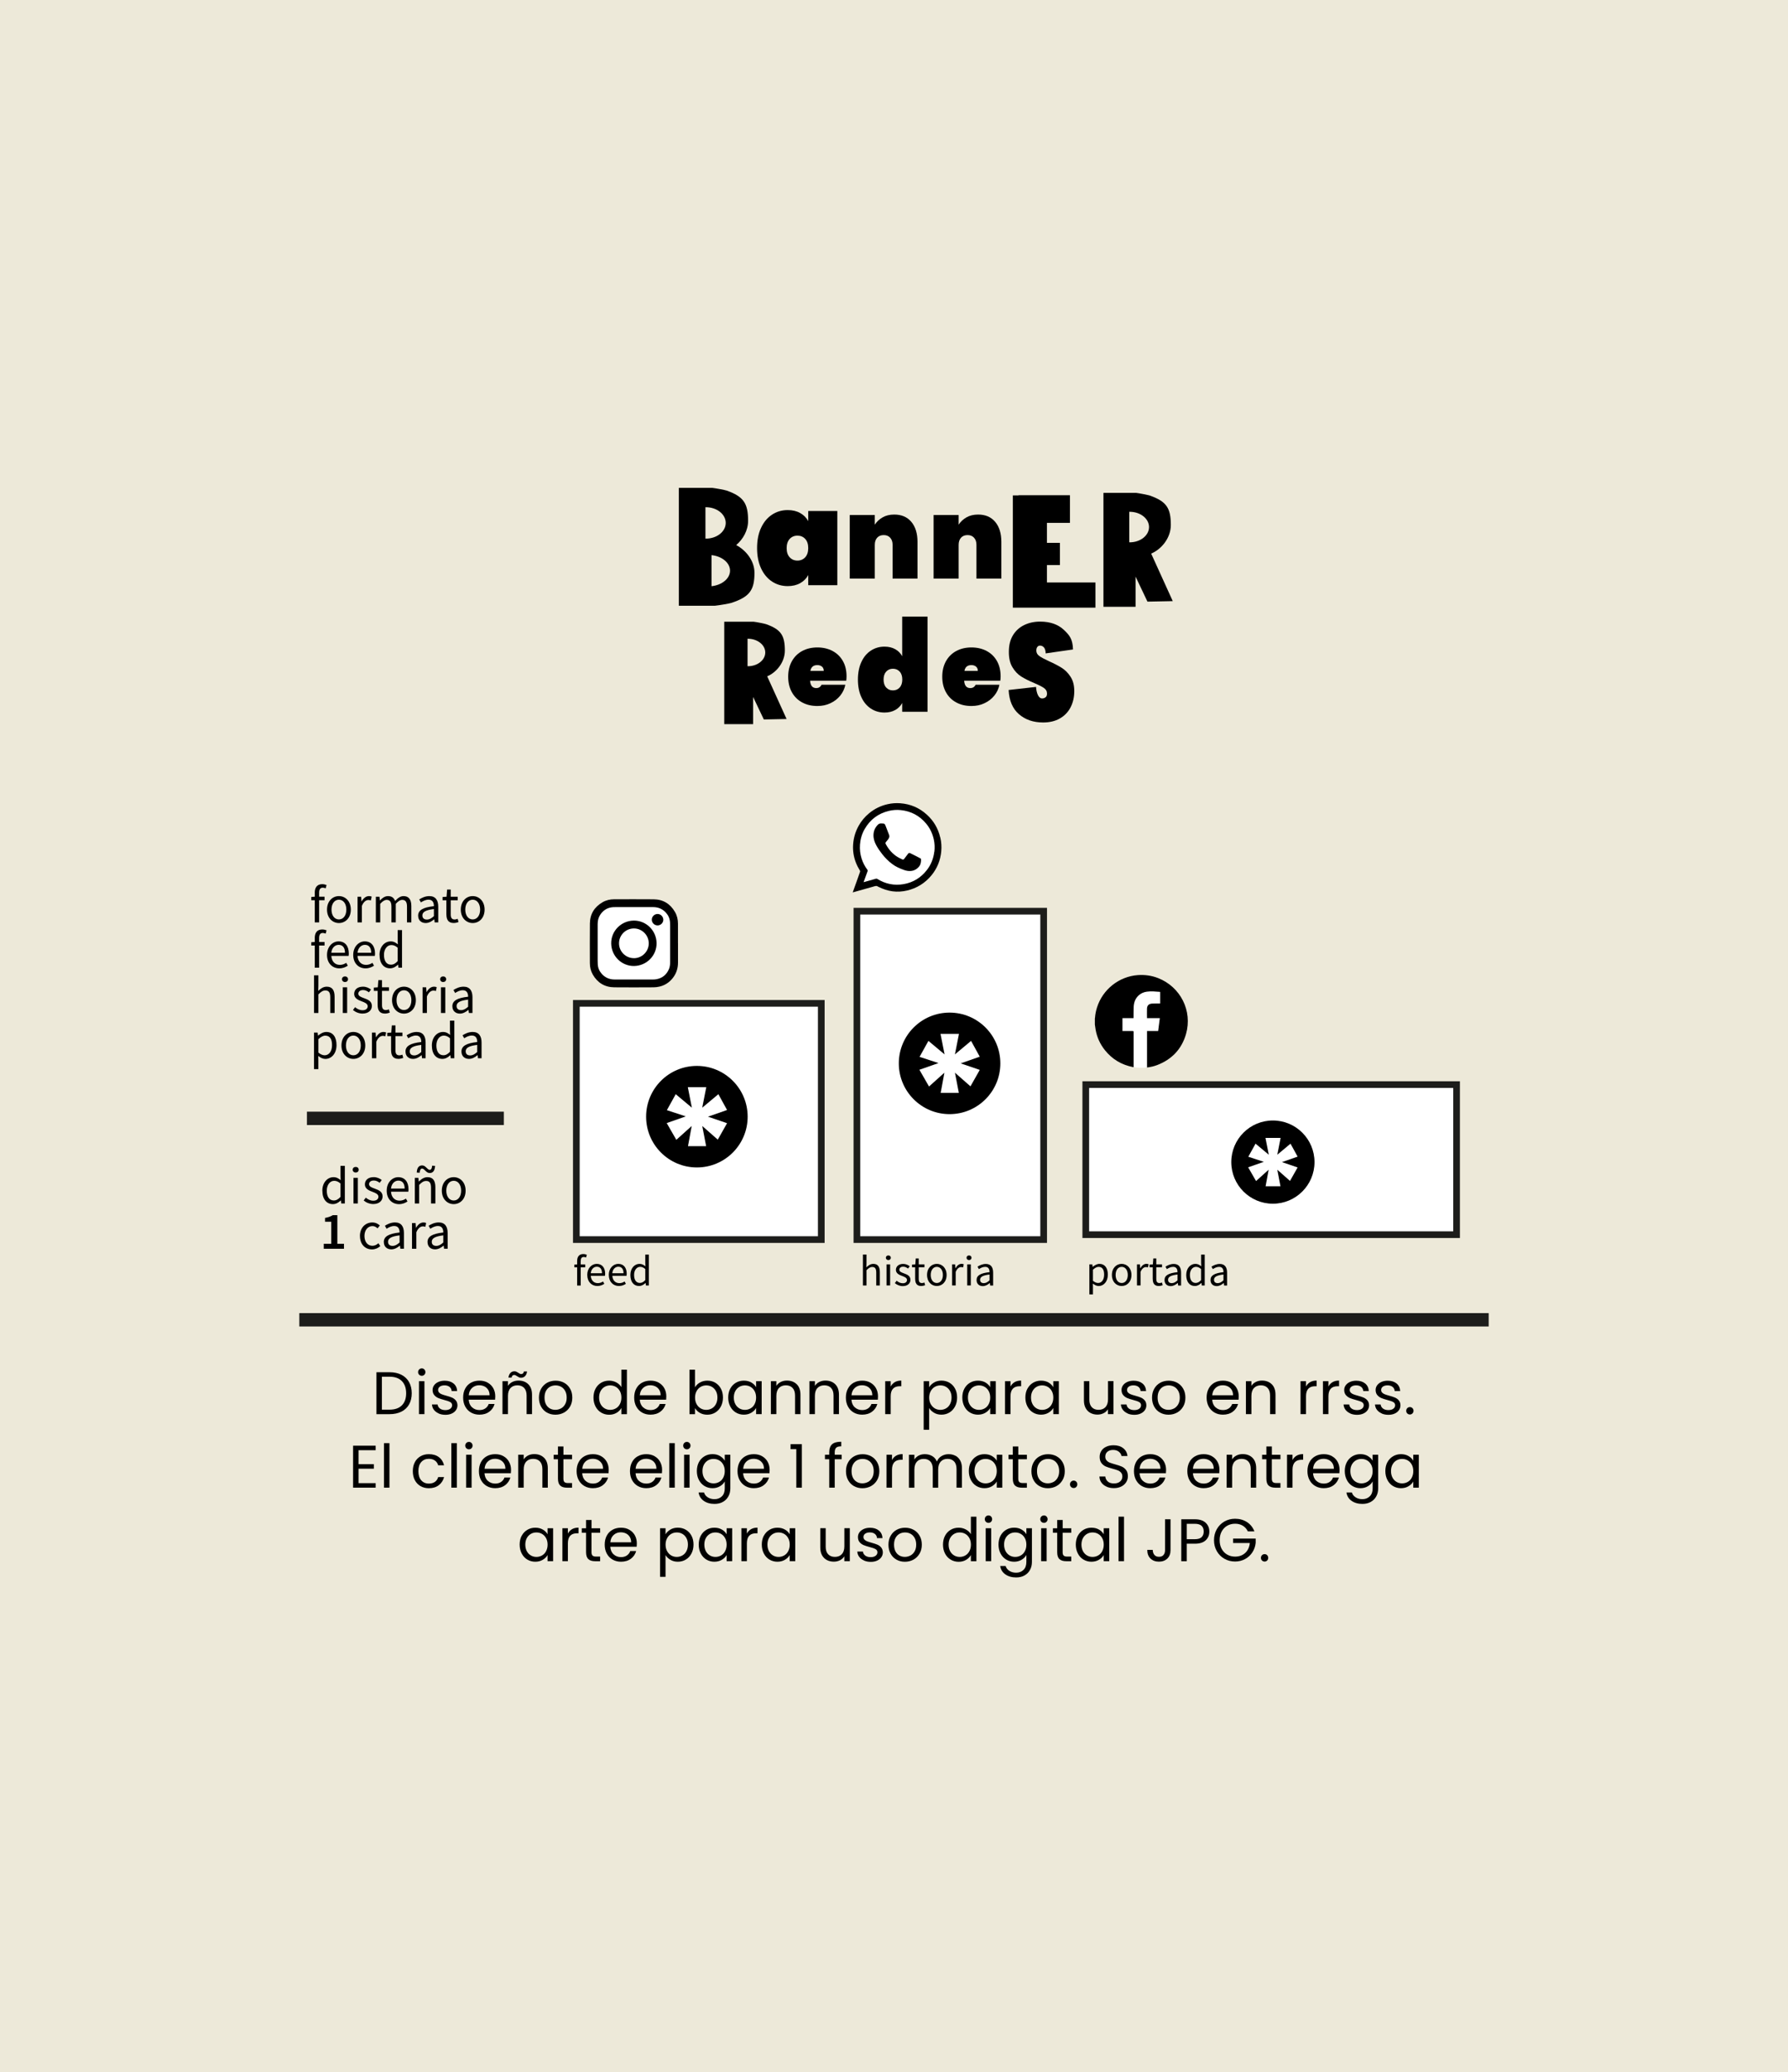 <?xml version="1.0" encoding="UTF-8"?> <svg xmlns="http://www.w3.org/2000/svg" id="Capa_1" data-name="Capa 1" version="1.1" viewBox="0 0 535 620"><defs><style> .cls-1 { fill: #000; } .cls-1, .cls-2, .cls-3 { stroke-width: 0px; } .cls-4 { stroke-width: 2px; } .cls-4, .cls-5 { stroke: #1d1d1b; stroke-miterlimit: 10; } .cls-4, .cls-3 { fill: #fff; } .cls-5 { fill: none; stroke-width: 4px; } .cls-2 { fill: #ede9d9; } </style></defs><rect class="cls-2" width="535.31" height="620.06"></rect><g><path class="cls-1" d="M93.14,268.38l1.1-.08h2.87v1.06h-3.97v-.98ZM94.18,267.1c0-1.56.71-2.55,2.25-2.55.47,0,.93.12,1.28.26l-.27.99c-.29-.13-.6-.2-.87-.2-.73,0-1.08.51-1.08,1.5v8.89h-1.3v-8.9Z"></path><path class="cls-1" d="M97.85,272.16c0-2.56,1.68-4.04,3.56-4.04s3.56,1.48,3.56,4.04-1.68,4.02-3.56,4.02-3.56-1.48-3.56-4.02ZM103.63,272.16c0-1.76-.9-2.96-2.22-2.96s-2.22,1.2-2.22,2.96.9,2.94,2.22,2.94,2.22-1.18,2.22-2.94Z"></path><path class="cls-1" d="M106.99,268.31h1.07l.11,1.4h.04c.53-.97,1.32-1.59,2.18-1.59.34,0,.58.04.82.16l-.24,1.14c-.26-.08-.44-.13-.75-.13-.65,0-1.42.47-1.94,1.77v4.93h-1.3v-7.68Z"></path><path class="cls-1" d="M112.48,268.31h1.07l.11,1.11h.04c.67-.73,1.48-1.3,2.39-1.3,1.17,0,1.8.56,2.12,1.46.8-.86,1.6-1.46,2.53-1.46,1.58,0,2.34,1.04,2.34,3v4.87h-1.3v-4.7c0-1.43-.45-2.04-1.43-2.04-.6,0-1.22.39-1.93,1.18v5.56h-1.3v-4.7c0-1.43-.45-2.04-1.43-2.04-.58,0-1.21.39-1.93,1.18v5.56h-1.3v-7.68Z"></path><path class="cls-1" d="M125.11,274c0-1.67,1.45-2.51,4.72-2.87,0-.99-.33-1.94-1.59-1.94-.89,0-1.69.42-2.29.82l-.51-.89c.71-.46,1.79-1,3.02-1,1.88,0,2.67,1.25,2.67,3.16v4.71h-1.07l-.11-.92h-.04c-.73.61-1.59,1.11-2.54,1.11-1.29,0-2.25-.8-2.25-2.18ZM129.83,274.12v-2.13c-2.58.31-3.45.94-3.45,1.92,0,.87.59,1.23,1.35,1.23s1.35-.36,2.1-1.02Z"></path><path class="cls-1" d="M133.56,273.62v-4.25h-1.14v-.98l1.2-.08.16-2.15h1.09v2.15h2.08v1.06h-2.08v4.27c0,.94.3,1.48,1.19,1.48.27,0,.63-.1.88-.21l.25.98c-.43.15-.95.28-1.43.28-1.64,0-2.19-1.04-2.19-2.57Z"></path><path class="cls-1" d="M137.88,272.16c0-2.56,1.68-4.04,3.56-4.04s3.56,1.48,3.56,4.04-1.68,4.02-3.56,4.02-3.56-1.48-3.56-4.02ZM143.66,272.16c0-1.76-.9-2.96-2.22-2.96s-2.22,1.2-2.22,2.96.9,2.94,2.22,2.94,2.22-1.18,2.22-2.94Z"></path><path class="cls-1" d="M93.14,281.93l1.1-.08h2.87v1.06h-3.97v-.98ZM94.18,280.65c0-1.56.71-2.55,2.25-2.55.47,0,.93.12,1.28.26l-.27.99c-.29-.13-.6-.2-.87-.2-.73,0-1.08.51-1.08,1.5v8.89h-1.3v-8.9Z"></path><path class="cls-1" d="M97.85,285.71c0-2.5,1.69-4.04,3.45-4.04,1.96,0,3.07,1.41,3.07,3.61,0,.27-.02.55-.06.74h-5.17c.09,1.63,1.09,2.68,2.55,2.68.74,0,1.34-.24,1.91-.61l.47.85c-.67.44-1.49.8-2.54.8-2.05,0-3.68-1.5-3.68-4.02ZM103.22,285.08c0-1.54-.69-2.38-1.89-2.38-1.08,0-2.05.87-2.2,2.38h4.1Z"></path><path class="cls-1" d="M105.69,285.71c0-2.5,1.69-4.04,3.45-4.04,1.96,0,3.07,1.41,3.07,3.61,0,.27-.02.55-.06.74h-5.17c.09,1.63,1.09,2.68,2.55,2.68.74,0,1.34-.24,1.91-.61l.47.85c-.67.44-1.49.8-2.54.8-2.05,0-3.68-1.5-3.68-4.02ZM111.07,285.08c0-1.54-.69-2.38-1.89-2.38-1.08,0-2.05.87-2.2,2.38h4.1Z"></path><path class="cls-1" d="M113.56,285.71c0-2.49,1.57-4.04,3.33-4.04.89,0,1.48.34,2.15.89l-.05-1.32v-2.96h1.3v11.26h-1.07l-.11-.91h-.04c-.6.6-1.42,1.1-2.33,1.1-1.92,0-3.17-1.46-3.17-4.02ZM118.98,287.59v-4.03c-.66-.58-1.25-.8-1.88-.8-1.23,0-2.21,1.19-2.21,2.94,0,1.84.76,2.94,2.11,2.94.71,0,1.33-.35,1.97-1.05Z"></path><path class="cls-1" d="M93.97,291.83h1.3v3.08l-.05,1.58c.72-.69,1.5-1.27,2.55-1.27,1.62,0,2.35,1.04,2.35,3v4.87h-1.3v-4.7c0-1.43-.43-2.04-1.45-2.04-.79,0-1.33.4-2.1,1.18v5.56h-1.3v-11.26Z"></path><path class="cls-1" d="M102.33,292.99c0-.51.39-.84.9-.84s.9.33.9.84-.39.84-.9.84-.9-.35-.9-.84ZM102.57,295.41h1.3v7.68h-1.3v-7.68Z"></path><path class="cls-1" d="M105.6,302.22l.64-.86c.67.54,1.35.91,2.27.91,1.01,0,1.51-.54,1.51-1.19,0-.79-.91-1.14-1.76-1.46-1.08-.39-2.29-.92-2.29-2.22s.98-2.18,2.65-2.18c.96,0,1.79.39,2.39.86l-.62.83c-.53-.39-1.07-.68-1.75-.68-.97,0-1.42.52-1.42,1.1,0,.73.84,1.01,1.71,1.33,1.11.42,2.34.87,2.34,2.33,0,1.25-.99,2.28-2.8,2.28-1.09,0-2.15-.46-2.87-1.07Z"></path><path class="cls-1" d="M112.99,300.72v-4.25h-1.14v-.98l1.2-.08.16-2.15h1.09v2.15h2.08v1.06h-2.08v4.27c0,.94.3,1.48,1.19,1.48.27,0,.62-.1.88-.21l.25.98c-.43.15-.95.28-1.43.28-1.64,0-2.19-1.04-2.19-2.57Z"></path><path class="cls-1" d="M117.31,299.26c0-2.56,1.68-4.04,3.56-4.04s3.56,1.48,3.56,4.04-1.68,4.02-3.56,4.02-3.56-1.48-3.56-4.02ZM123.09,299.26c0-1.76-.9-2.96-2.22-2.96s-2.22,1.2-2.22,2.96.9,2.94,2.22,2.94,2.22-1.18,2.22-2.94Z"></path><path class="cls-1" d="M126.45,295.41h1.07l.11,1.4h.04c.53-.97,1.32-1.59,2.18-1.59.34,0,.58.04.82.16l-.24,1.14c-.26-.08-.44-.13-.75-.13-.65,0-1.42.47-1.94,1.77v4.93h-1.3v-7.68Z"></path><path class="cls-1" d="M131.7,292.99c0-.51.39-.84.9-.84s.9.33.9.84-.39.84-.9.84-.9-.35-.9-.84ZM131.94,295.41h1.3v7.68h-1.3v-7.68Z"></path><path class="cls-1" d="M135.35,301.1c0-1.67,1.44-2.51,4.72-2.87,0-.99-.33-1.94-1.59-1.94-.89,0-1.69.42-2.29.82l-.51-.89c.71-.46,1.79-1,3.02-1,1.88,0,2.67,1.25,2.67,3.16v4.71h-1.07l-.11-.92h-.04c-.73.61-1.59,1.11-2.54,1.11-1.29,0-2.25-.8-2.25-2.18ZM140.07,301.22v-2.13c-2.58.31-3.45.94-3.45,1.92,0,.87.59,1.23,1.35,1.23s1.36-.36,2.1-1.02Z"></path><path class="cls-1" d="M93.97,308.96h1.07l.11.89h.04c.69-.58,1.56-1.08,2.45-1.08,1.99,0,3.05,1.54,3.05,3.92,0,2.62-1.57,4.15-3.33,4.15-.7,0-1.42-.32-2.13-.89l.03,1.34v2.6h-1.3v-10.93ZM99.35,312.7c0-1.7-.58-2.83-2.03-2.83-.65,0-1.31.36-2.05,1.05v4.03c.7.58,1.36.8,1.87.8,1.27,0,2.21-1.15,2.21-3.04Z"></path><path class="cls-1" d="M102.17,312.81c0-2.56,1.68-4.04,3.56-4.04s3.56,1.48,3.56,4.04-1.68,4.02-3.56,4.02-3.56-1.48-3.56-4.02ZM107.95,312.81c0-1.76-.9-2.96-2.22-2.96s-2.22,1.2-2.22,2.96.9,2.94,2.22,2.94,2.22-1.18,2.22-2.94Z"></path><path class="cls-1" d="M111.31,308.96h1.07l.11,1.4h.04c.53-.97,1.32-1.59,2.18-1.59.34,0,.58.04.82.16l-.24,1.14c-.26-.08-.44-.13-.75-.13-.65,0-1.42.47-1.94,1.77v4.93h-1.3v-7.68Z"></path><path class="cls-1" d="M117.02,314.27v-4.25h-1.14v-.98l1.2-.08.16-2.15h1.09v2.15h2.08v1.06h-2.08v4.27c0,.94.3,1.48,1.19,1.48.27,0,.63-.1.88-.21l.25.98c-.43.15-.95.28-1.43.28-1.64,0-2.19-1.04-2.19-2.57Z"></path><path class="cls-1" d="M121.33,314.65c0-1.67,1.45-2.51,4.72-2.87,0-.99-.33-1.94-1.59-1.94-.89,0-1.69.42-2.29.82l-.51-.89c.71-.46,1.79-1,3.02-1,1.88,0,2.67,1.25,2.67,3.16v4.71h-1.07l-.11-.92h-.04c-.73.61-1.59,1.11-2.54,1.11-1.29,0-2.25-.8-2.25-2.18ZM126.05,314.77v-2.13c-2.58.31-3.45.94-3.45,1.92,0,.87.59,1.23,1.35,1.23s1.35-.36,2.1-1.02Z"></path><path class="cls-1" d="M129.22,312.81c0-2.49,1.57-4.04,3.32-4.04.89,0,1.48.34,2.15.89l-.05-1.32v-2.96h1.3v11.26h-1.07l-.11-.91h-.04c-.6.6-1.42,1.1-2.33,1.1-1.92,0-3.17-1.46-3.17-4.02ZM134.65,314.69v-4.03c-.66-.58-1.25-.8-1.87-.8-1.23,0-2.21,1.18-2.21,2.94,0,1.84.76,2.94,2.11,2.94.71,0,1.33-.35,1.97-1.05Z"></path><path class="cls-1" d="M138.07,314.65c0-1.67,1.45-2.51,4.72-2.87,0-.99-.33-1.94-1.59-1.94-.89,0-1.69.42-2.29.82l-.51-.89c.71-.46,1.79-1,3.02-1,1.88,0,2.67,1.25,2.67,3.16v4.71h-1.07l-.11-.92h-.04c-.73.61-1.59,1.11-2.54,1.11-1.29,0-2.25-.8-2.25-2.18ZM142.79,314.77v-2.13c-2.58.31-3.45.94-3.45,1.92,0,.87.59,1.23,1.35,1.23s1.35-.36,2.1-1.02Z"></path></g><rect class="cls-4" x="235.21" y="293.83" width="98.25" height="55.88" transform="translate(-37.43 606.1) rotate(-90)"></rect><rect class="cls-4" x="173.75" y="298.91" width="70.68" height="73.29" transform="translate(-126.46 544.64) rotate(-90)"></rect><rect class="cls-4" x="357.9" y="291.5" width="44.9" height="110.95" transform="translate(33.38 727.32) rotate(-90)"></rect><g><path class="cls-1" d="M171.84,378.38l.91-.06h2.36v.87h-3.26v-.81ZM172.69,377.32c0-1.28.58-2.1,1.85-2.1.38,0,.76.1,1.05.22l-.23.82c-.24-.11-.49-.16-.71-.16-.6,0-.89.42-.89,1.23v7.31h-1.07v-7.31Z"></path><path class="cls-1" d="M175.71,381.48c0-2.05,1.38-3.32,2.84-3.32,1.61,0,2.52,1.16,2.52,2.96,0,.23-.02.45-.05.61h-4.25c.08,1.34.89,2.2,2.1,2.2.61,0,1.1-.2,1.57-.5l.38.7c-.55.36-1.23.65-2.08.65-1.68,0-3.02-1.23-3.02-3.3ZM180.13,380.96c0-1.26-.57-1.95-1.56-1.95-.89,0-1.68.71-1.81,1.95h3.37Z"></path><path class="cls-1" d="M182.16,381.48c0-2.05,1.38-3.32,2.84-3.32,1.61,0,2.52,1.16,2.52,2.96,0,.23-.02.45-.05.61h-4.25c.08,1.34.89,2.2,2.1,2.2.61,0,1.1-.2,1.57-.5l.38.7c-.55.36-1.23.65-2.08.65-1.68,0-3.02-1.23-3.02-3.3ZM186.57,380.96c0-1.26-.57-1.95-1.56-1.95-.89,0-1.68.71-1.81,1.95h3.37Z"></path><path class="cls-1" d="M188.62,381.48c0-2.05,1.29-3.32,2.73-3.32.73,0,1.21.28,1.77.73l-.04-1.08v-2.43h1.07v9.25h-.88l-.09-.75h-.04c-.49.49-1.16.9-1.92.9-1.58,0-2.6-1.2-2.6-3.3ZM193.08,383.02v-3.31c-.54-.48-1.02-.66-1.54-.66-1.01,0-1.81.97-1.81,2.41,0,1.51.63,2.41,1.73,2.41.58,0,1.09-.28,1.62-.86Z"></path></g><g><path class="cls-1" d="M258.2,375.37h1.07v2.53l-.04,1.3c.59-.57,1.23-1.04,2.1-1.04,1.33,0,1.93.86,1.93,2.47v4h-1.07v-3.86c0-1.18-.36-1.68-1.19-1.68-.65,0-1.09.33-1.73.97v4.57h-1.07v-9.25Z"></path><path class="cls-1" d="M265.07,376.33c0-.42.32-.69.74-.69s.74.27.74.69-.32.69-.74.69-.74-.29-.74-.69ZM265.27,378.31h1.07v6.31h-1.07v-6.31Z"></path><path class="cls-1" d="M267.76,383.91l.53-.7c.55.44,1.1.75,1.86.75.83,0,1.24-.44,1.24-.98,0-.65-.75-.94-1.44-1.2-.88-.32-1.88-.76-1.88-1.82,0-1.01.81-1.79,2.18-1.79.79,0,1.47.32,1.96.71l-.51.68c-.43-.32-.88-.56-1.44-.56-.79,0-1.16.42-1.16.91,0,.6.69.83,1.4,1.1.91.34,1.92.71,1.92,1.92,0,1.02-.81,1.88-2.3,1.88-.9,0-1.76-.38-2.35-.88Z"></path><path class="cls-1" d="M273.83,382.67v-3.49h-.94v-.81l.99-.06.13-1.77h.89v1.77h1.71v.87h-1.71v3.51c0,.77.25,1.22.98,1.22.22,0,.51-.08.72-.17l.21.81c-.35.12-.78.23-1.17.23-1.34,0-1.8-.85-1.8-2.11Z"></path><path class="cls-1" d="M277.39,381.48c0-2.11,1.38-3.32,2.92-3.32s2.93,1.21,2.93,3.32-1.38,3.3-2.93,3.3-2.92-1.21-2.92-3.3ZM282.13,381.48c0-1.45-.74-2.43-1.82-2.43s-1.82.98-1.82,2.43.74,2.41,1.82,2.41,1.82-.97,1.82-2.41Z"></path><path class="cls-1" d="M284.9,378.31h.88l.09,1.15h.04c.44-.8,1.08-1.31,1.79-1.31.28,0,.48.04.67.13l-.2.94c-.22-.07-.36-.1-.61-.1-.53,0-1.17.38-1.6,1.45v4.05h-1.07v-6.31Z"></path><path class="cls-1" d="M289.21,376.33c0-.42.32-.69.74-.69s.74.27.74.69-.32.69-.74.69-.74-.29-.74-.69ZM289.41,378.31h1.07v6.31h-1.07v-6.31Z"></path><path class="cls-1" d="M292.21,382.99c0-1.38,1.19-2.06,3.88-2.35,0-.81-.27-1.59-1.3-1.59-.73,0-1.39.35-1.88.68l-.42-.73c.58-.38,1.47-.82,2.48-.82,1.54,0,2.19,1.02,2.19,2.6v3.87h-.88l-.09-.75h-.04c-.6.5-1.3.91-2.09.91-1.06,0-1.85-.66-1.85-1.79ZM296.09,383.09v-1.75c-2.12.25-2.83.77-2.83,1.58,0,.72.49,1.01,1.11,1.01s1.11-.3,1.72-.84Z"></path></g><g><path class="cls-1" d="M325.96,378.31h.88l.09.73h.04c.57-.47,1.28-.88,2.01-.88,1.63,0,2.5,1.27,2.5,3.22,0,2.15-1.29,3.41-2.73,3.41-.58,0-1.17-.27-1.75-.73l.03,1.1v2.14h-1.07v-8.98ZM330.38,381.38c0-1.39-.48-2.33-1.66-2.33-.53,0-1.07.29-1.69.86v3.31c.57.48,1.12.66,1.54.66,1.04,0,1.81-.94,1.81-2.5Z"></path><path class="cls-1" d="M332.7,381.48c0-2.11,1.38-3.32,2.92-3.32s2.93,1.21,2.93,3.32-1.38,3.3-2.93,3.3-2.92-1.21-2.92-3.3ZM337.45,381.48c0-1.45-.74-2.43-1.82-2.43s-1.82.98-1.82,2.43.74,2.41,1.82,2.41,1.82-.97,1.82-2.41Z"></path><path class="cls-1" d="M340.21,378.31h.88l.09,1.15h.04c.44-.8,1.08-1.31,1.79-1.31.28,0,.48.04.67.13l-.2.94c-.22-.07-.36-.1-.61-.1-.53,0-1.17.38-1.6,1.45v4.05h-1.07v-6.31Z"></path><path class="cls-1" d="M344.91,382.67v-3.49h-.94v-.81l.99-.06.13-1.77h.89v1.77h1.71v.87h-1.71v3.51c0,.77.25,1.22.98,1.22.22,0,.51-.08.72-.17l.21.81c-.35.12-.78.23-1.17.23-1.34,0-1.8-.85-1.8-2.11Z"></path><path class="cls-1" d="M348.45,382.99c0-1.38,1.19-2.06,3.88-2.35,0-.81-.27-1.59-1.3-1.59-.73,0-1.39.35-1.88.68l-.42-.73c.58-.38,1.47-.82,2.48-.82,1.54,0,2.19,1.02,2.19,2.6v3.87h-.88l-.09-.75h-.04c-.6.5-1.3.91-2.09.91-1.06,0-1.85-.66-1.85-1.79ZM352.33,383.09v-1.75c-2.12.25-2.83.77-2.83,1.58,0,.72.49,1.01,1.11,1.01s1.11-.3,1.72-.84Z"></path><path class="cls-1" d="M354.94,381.48c0-2.05,1.29-3.32,2.73-3.32.73,0,1.21.28,1.77.73l-.04-1.08v-2.43h1.07v9.25h-.88l-.09-.75h-.04c-.49.49-1.16.9-1.92.9-1.58,0-2.6-1.2-2.6-3.3ZM359.39,383.02v-3.31c-.54-.48-1.02-.66-1.54-.66-1.01,0-1.81.97-1.81,2.41,0,1.51.63,2.41,1.73,2.41.58,0,1.09-.28,1.62-.86Z"></path><path class="cls-1" d="M362.21,382.99c0-1.38,1.19-2.06,3.88-2.35,0-.81-.27-1.59-1.3-1.59-.73,0-1.39.35-1.88.68l-.42-.73c.58-.38,1.47-.82,2.48-.82,1.54,0,2.19,1.02,2.19,2.6v3.87h-.88l-.09-.75h-.04c-.6.5-1.3.91-2.09.91-1.06,0-1.85-.66-1.85-1.79ZM366.08,383.09v-1.75c-2.12.25-2.83.77-2.83,1.58,0,.72.49,1.01,1.11,1.01s1.11-.3,1.72-.84Z"></path></g><g><path class="cls-1" d="M120.1,411.34c1,.51,1.77,1.24,2.3,2.19s.8,2.06.8,3.35-.27,2.4-.8,3.34c-.53.94-1.3,1.66-2.3,2.16s-2.19.75-3.55.75h-3.91v-12.55h3.91c1.37,0,2.55.25,3.55.76ZM120.25,420.49c.85-.86,1.28-2.06,1.28-3.61s-.43-2.78-1.29-3.65c-.86-.88-2.09-1.31-3.7-1.31h-2.27v9.86h2.27c1.62,0,2.86-.43,3.71-1.29Z"></path><path class="cls-1" d="M125.42,411.33c-.22-.22-.32-.48-.32-.79s.11-.58.32-.79.48-.32.79-.32.56.11.76.32c.21.22.32.48.32.79s-.1.58-.32.79c-.21.22-.46.32-.76.32s-.58-.11-.79-.32ZM127,413.26v9.86h-1.64v-9.86h1.64Z"></path><path class="cls-1" d="M131.25,422.9c-.6-.26-1.07-.62-1.42-1.08-.35-.46-.54-.99-.58-1.59h1.69c.05.49.28.89.69,1.21.41.31.96.47,1.63.47.62,0,1.12-.14,1.48-.41.36-.28.54-.62.54-1.04s-.19-.75-.58-.96c-.38-.21-.98-.42-1.78-.62-.73-.19-1.33-.39-1.79-.58-.46-.2-.86-.49-1.19-.88-.33-.39-.5-.9-.5-1.54,0-.5.15-.97.45-1.39.3-.42.72-.75,1.28-1,.55-.25,1.18-.37,1.89-.37,1.09,0,1.97.28,2.65.83.67.55,1.03,1.31,1.08,2.27h-1.64c-.04-.52-.24-.93-.62-1.24-.38-.31-.88-.47-1.52-.47-.59,0-1.06.13-1.4.38s-.52.58-.52.99c0,.32.11.59.31.8.21.21.47.38.79.5.32.13.76.27,1.32.42.71.19,1.28.38,1.73.57.44.19.82.46,1.14.84s.48.86.5,1.46c0,.54-.15,1.03-.45,1.46-.3.43-.72.77-1.27,1.02-.54.25-1.17.37-1.88.37-.76,0-1.43-.13-2.03-.39Z"></path><path class="cls-1" d="M148.13,418.8h-7.88c.06.97.39,1.73,1,2.28.61.55,1.34.82,2.21.82.71,0,1.3-.17,1.77-.5s.81-.77,1-1.32h1.76c-.26.95-.79,1.72-1.58,2.31-.79.59-1.78.89-2.95.89-.94,0-1.77-.21-2.51-.63-.74-.42-1.32-1.02-1.74-1.79-.42-.77-.63-1.67-.63-2.69s.2-1.91.61-2.68.98-1.36,1.72-1.77c.74-.41,1.59-.62,2.55-.62s1.76.2,2.48.61c.72.41,1.28.97,1.67,1.68.39.71.58,1.52.58,2.42,0,.31-.02.64-.05.99ZM146.08,415.86c-.28-.45-.65-.79-1.12-1.03-.47-.23-1-.35-1.58-.35-.83,0-1.53.26-2.12.79s-.92,1.26-1,2.2h6.23c0-.62-.14-1.16-.41-1.61Z"></path><path class="cls-1" d="M158.07,414.17c.74.73,1.12,1.77,1.12,3.14v5.81h-1.62v-5.58c0-.98-.25-1.74-.74-2.26-.49-.52-1.16-.78-2.02-.78s-1.55.27-2.06.81c-.51.54-.76,1.33-.76,2.36v5.45h-1.64v-9.86h1.64v1.4c.32-.5.76-.89,1.32-1.17.56-.28,1.17-.41,1.84-.41,1.2,0,2.17.36,2.92,1.09ZM152.72,410.79c.32-.32.72-.49,1.2-.49.23,0,.42.04.58.12s.36.19.59.33c.17.12.32.21.45.28.13.07.28.1.43.1.21,0,.38-.07.52-.2.14-.13.23-.32.27-.58h.94c-.07.6-.27,1.06-.59,1.39s-.73.49-1.21.49c-.23,0-.43-.04-.6-.12-.17-.08-.37-.2-.59-.35-.19-.12-.34-.21-.46-.27-.11-.06-.25-.09-.4-.09-.21,0-.38.07-.51.2-.14.13-.22.33-.26.59h-.95c.08-.61.29-1.08.6-1.4Z"></path><path class="cls-1" d="M163.66,422.66c-.75-.42-1.34-1.02-1.76-1.79-.43-.77-.64-1.67-.64-2.69s.22-1.9.66-2.67c.44-.77,1.04-1.37,1.79-1.78s1.6-.62,2.54-.62,1.78.21,2.54.62,1.35,1.01,1.79,1.77.66,1.66.66,2.68-.23,1.92-.67,2.69c-.45.77-1.06,1.37-1.83,1.79-.77.42-1.62.63-2.56.63s-1.76-.21-2.51-.63ZM167.83,421.43c.52-.28.93-.69,1.25-1.24s.48-1.22.48-2.02-.16-1.46-.47-2.02c-.31-.55-.72-.96-1.22-1.23-.5-.27-1.05-.4-1.64-.4s-1.15.13-1.65.4c-.5.27-.9.68-1.2,1.23-.3.55-.45,1.22-.45,2.02s.15,1.48.44,2.03c.29.55.69.96,1.18,1.23.49.27,1.03.4,1.62.4s1.14-.14,1.66-.41Z"></path><path class="cls-1" d="M178.19,415.5c.41-.76.97-1.35,1.68-1.77.71-.42,1.51-.63,2.4-.63.77,0,1.48.18,2.14.53.66.35,1.16.82,1.51,1.4v-5.22h1.66v13.32h-1.66v-1.85c-.32.59-.8,1.07-1.44,1.45-.64.38-1.38.57-2.23.57s-1.67-.22-2.38-.65c-.71-.43-1.28-1.04-1.68-1.82s-.61-1.67-.61-2.66.2-1.89.61-2.66ZM185.48,416.23c-.3-.55-.71-.98-1.21-1.27-.51-.29-1.07-.44-1.68-.44s-1.17.14-1.67.43-.91.71-1.21,1.26c-.3.55-.45,1.2-.45,1.94s.15,1.41.45,1.97c.3.56.7.98,1.21,1.28s1.06.44,1.67.44,1.17-.15,1.68-.44c.51-.29.92-.72,1.21-1.28s.45-1.21.45-1.95-.15-1.39-.45-1.94Z"></path><path class="cls-1" d="M199.31,418.8h-7.88c.06.97.39,1.73,1,2.28.61.55,1.34.82,2.21.82.71,0,1.3-.17,1.77-.5s.81-.77,1-1.32h1.76c-.26.95-.79,1.72-1.58,2.31-.79.59-1.78.89-2.95.89-.94,0-1.77-.21-2.51-.63-.74-.42-1.32-1.02-1.74-1.79-.42-.77-.63-1.67-.63-2.69s.2-1.91.61-2.68.98-1.36,1.72-1.77c.74-.41,1.59-.62,2.55-.62s1.76.2,2.48.61c.72.41,1.28.97,1.67,1.68.39.71.58,1.52.58,2.42,0,.31-.02.64-.05.99ZM197.26,415.86c-.28-.45-.65-.79-1.12-1.03-.47-.23-1-.35-1.58-.35-.83,0-1.53.26-2.12.79s-.92,1.26-1,2.2h6.23c0-.62-.14-1.16-.41-1.61Z"></path><path class="cls-1" d="M209.44,413.66c.65-.37,1.39-.56,2.21-.56.89,0,1.69.21,2.39.63.71.42,1.27,1.01,1.67,1.77.41.76.61,1.65.61,2.66s-.21,1.88-.61,2.66c-.41.78-.97,1.39-1.68,1.82-.71.43-1.51.65-2.39.65s-1.6-.19-2.24-.56c-.64-.37-1.12-.85-1.45-1.42v1.82h-1.64v-13.32h1.64v5.29c.34-.59.83-1.07,1.48-1.44ZM214.21,416.21c-.3-.55-.71-.97-1.21-1.26s-1.07-.43-1.68-.43-1.16.15-1.67.44-.92.72-1.22,1.28c-.31.56-.46,1.2-.46,1.93s.15,1.4.46,1.95c.31.56.71.98,1.22,1.28s1.06.44,1.67.44,1.17-.15,1.68-.44.92-.72,1.21-1.28c.3-.56.45-1.21.45-1.97s-.15-1.39-.45-1.94Z"></path><path class="cls-1" d="M218.5,415.5c.41-.76.97-1.35,1.68-1.77.71-.42,1.51-.63,2.39-.63s1.61.19,2.25.56,1.11.84,1.42,1.4v-1.8h1.66v9.86h-1.66v-1.84c-.32.58-.81,1.05-1.45,1.43s-1.39.57-2.24.57-1.67-.22-2.38-.65c-.71-.43-1.27-1.04-1.67-1.82-.41-.78-.61-1.67-.61-2.66s.21-1.89.61-2.66ZM225.79,416.23c-.3-.55-.71-.98-1.21-1.27s-1.07-.44-1.68-.44-1.17.14-1.67.43-.91.71-1.21,1.26c-.3.55-.45,1.2-.45,1.94s.15,1.41.45,1.97c.3.56.7.98,1.21,1.28s1.06.44,1.67.44,1.17-.15,1.68-.44.92-.72,1.21-1.28.45-1.21.45-1.95-.15-1.39-.45-1.94Z"></path><path class="cls-1" d="M238.39,414.17c.74.73,1.12,1.77,1.12,3.14v5.81h-1.62v-5.58c0-.98-.25-1.74-.74-2.26-.49-.52-1.16-.78-2.02-.78s-1.55.27-2.06.81c-.51.54-.77,1.33-.77,2.36v5.45h-1.64v-9.86h1.64v1.4c.32-.5.77-.89,1.32-1.17.56-.28,1.17-.41,1.84-.41,1.2,0,2.17.36,2.92,1.09Z"></path><path class="cls-1" d="M249.91,414.17c.74.73,1.12,1.77,1.12,3.14v5.81h-1.62v-5.58c0-.98-.25-1.74-.74-2.26-.49-.52-1.16-.78-2.02-.78s-1.55.27-2.06.81c-.51.54-.76,1.33-.76,2.36v5.45h-1.64v-9.86h1.64v1.4c.32-.5.76-.89,1.32-1.17.56-.28,1.17-.41,1.84-.41,1.2,0,2.17.36,2.92,1.09Z"></path><path class="cls-1" d="M262.65,418.8h-7.88c.06.97.39,1.73,1,2.28.61.55,1.34.82,2.21.82.71,0,1.3-.17,1.77-.5s.81-.77,1-1.32h1.76c-.26.95-.79,1.72-1.58,2.31-.79.59-1.78.89-2.95.89-.94,0-1.77-.21-2.51-.63-.74-.42-1.32-1.02-1.74-1.79-.42-.77-.63-1.67-.63-2.69s.2-1.91.61-2.68.98-1.36,1.72-1.77c.74-.41,1.59-.62,2.55-.62s1.76.2,2.48.61c.72.41,1.28.97,1.67,1.68.39.71.58,1.52.58,2.42,0,.31-.02.64-.05.99ZM260.6,415.86c-.28-.45-.65-.79-1.12-1.03-.47-.23-1-.35-1.58-.35-.83,0-1.53.26-2.12.79s-.92,1.26-1,2.2h6.23c0-.62-.14-1.16-.41-1.61Z"></path><path class="cls-1" d="M267.74,413.55c.53-.31,1.18-.47,1.95-.47v1.69h-.43c-1.84,0-2.75,1-2.75,2.99v5.36h-1.64v-9.86h1.64v1.6c.29-.56.7-1,1.23-1.31Z"></path><path class="cls-1" d="M279.47,413.66c.64-.38,1.39-.57,2.24-.57s1.67.21,2.38.63c.71.42,1.28,1.01,1.68,1.77.41.76.61,1.65.61,2.66s-.2,1.88-.61,2.66c-.41.78-.97,1.39-1.68,1.82-.71.43-1.51.65-2.38.65s-1.58-.19-2.22-.57c-.64-.38-1.13-.85-1.47-1.41v6.5h-1.64v-14.54h1.64v1.82c.32-.56.81-1.04,1.45-1.41ZM284.27,416.21c-.3-.55-.71-.97-1.21-1.26-.51-.29-1.07-.43-1.68-.43s-1.16.15-1.67.44-.92.72-1.22,1.28c-.31.56-.46,1.2-.46,1.93s.15,1.4.46,1.95.71.98,1.22,1.28,1.07.44,1.67.44,1.17-.15,1.68-.44c.51-.29.92-.72,1.21-1.28s.45-1.21.45-1.97-.15-1.39-.45-1.94Z"></path><path class="cls-1" d="M288.55,415.5c.41-.76.97-1.35,1.68-1.77.71-.42,1.51-.63,2.39-.63s1.61.19,2.25.56c.63.37,1.11.84,1.42,1.4v-1.8h1.66v9.86h-1.66v-1.84c-.32.58-.81,1.05-1.45,1.43-.64.38-1.39.57-2.24.57s-1.67-.22-2.38-.65c-.71-.43-1.27-1.04-1.67-1.82s-.61-1.67-.61-2.66.2-1.89.61-2.66ZM295.84,416.23c-.3-.55-.71-.98-1.21-1.27s-1.07-.44-1.68-.44-1.17.14-1.67.43-.91.71-1.21,1.26-.45,1.2-.45,1.94.15,1.41.45,1.97.7.98,1.21,1.28,1.06.44,1.67.44,1.17-.15,1.68-.44.92-.72,1.21-1.28c.3-.56.45-1.21.45-1.95s-.15-1.39-.45-1.94Z"></path><path class="cls-1" d="M303.59,413.55c.53-.31,1.18-.47,1.95-.47v1.69h-.43c-1.84,0-2.75,1-2.75,2.99v5.36h-1.64v-9.86h1.64v1.6c.29-.56.7-1,1.23-1.31Z"></path><path class="cls-1" d="M307.43,415.5c.41-.76.97-1.35,1.68-1.77.71-.42,1.51-.63,2.38-.63s1.61.19,2.25.56c.64.37,1.11.84,1.42,1.4v-1.8h1.66v9.86h-1.66v-1.84c-.32.58-.81,1.05-1.45,1.43-.64.38-1.39.57-2.24.57s-1.67-.22-2.38-.65c-.71-.43-1.27-1.04-1.67-1.82-.41-.78-.61-1.67-.61-2.66s.2-1.89.61-2.66ZM314.72,416.23c-.3-.55-.71-.98-1.21-1.27-.51-.29-1.07-.44-1.68-.44s-1.17.14-1.67.43-.91.71-1.21,1.26-.45,1.2-.45,1.94.15,1.41.45,1.97.7.98,1.21,1.28,1.06.44,1.67.44,1.17-.15,1.68-.44c.51-.29.91-.72,1.21-1.28.3-.56.45-1.21.45-1.95s-.15-1.39-.45-1.94Z"></path><path class="cls-1" d="M333.16,413.26v9.86h-1.64v-1.46c-.31.5-.75.9-1.3,1.18-.56.28-1.17.42-1.84.42-.77,0-1.46-.16-2.07-.48-.61-.32-1.09-.79-1.45-1.43-.35-.64-.53-1.41-.53-2.32v-5.78h1.62v5.56c0,.97.25,1.72.74,2.24.49.52,1.16.78,2.02.78s1.57-.27,2.07-.81.76-1.33.76-2.36v-5.42h1.64Z"></path><path class="cls-1" d="M337.39,422.9c-.6-.26-1.07-.62-1.42-1.08s-.54-.99-.58-1.59h1.69c.05.49.28.89.69,1.21.41.31.96.47,1.63.47.62,0,1.12-.14,1.48-.41s.54-.62.54-1.04-.19-.75-.58-.96c-.38-.21-.98-.42-1.78-.62-.73-.19-1.33-.39-1.79-.58-.46-.2-.86-.49-1.19-.88-.33-.39-.5-.9-.5-1.54,0-.5.15-.97.45-1.39s.73-.75,1.28-1c.55-.25,1.18-.37,1.89-.37,1.09,0,1.97.28,2.65.83.67.55,1.03,1.31,1.08,2.27h-1.64c-.04-.52-.24-.93-.62-1.24s-.88-.47-1.52-.47c-.59,0-1.06.13-1.4.38s-.52.58-.52.99c0,.32.1.59.31.8s.47.38.79.5c.32.13.76.27,1.32.42.71.19,1.28.38,1.73.57.44.19.83.46,1.14.84.32.37.48.86.49,1.46,0,.54-.15,1.03-.45,1.46-.3.43-.72.77-1.27,1.02s-1.17.37-1.88.37c-.76,0-1.43-.13-2.03-.39Z"></path><path class="cls-1" d="M347.11,422.66c-.75-.42-1.34-1.02-1.76-1.79-.43-.77-.64-1.67-.64-2.69s.22-1.9.66-2.67c.44-.77,1.04-1.37,1.79-1.78s1.6-.62,2.54-.62,1.78.21,2.54.62,1.35,1.01,1.79,1.77c.44.77.66,1.66.66,2.68s-.22,1.92-.67,2.69c-.45.77-1.06,1.37-1.83,1.79s-1.62.63-2.56.63-1.76-.21-2.51-.63ZM351.28,421.43c.52-.28.93-.69,1.25-1.24.32-.55.48-1.22.48-2.02s-.16-1.46-.47-2.02-.72-.96-1.22-1.23c-.5-.27-1.05-.4-1.64-.4s-1.15.13-1.65.4c-.5.27-.9.68-1.2,1.23s-.45,1.22-.45,2.02.15,1.48.44,2.03.69.96,1.18,1.23c.49.27,1.03.4,1.62.4s1.14-.14,1.66-.41Z"></path><path class="cls-1" d="M370.59,418.8h-7.88c.06.97.39,1.73,1,2.28s1.34.82,2.21.82c.71,0,1.3-.17,1.77-.5.47-.33.81-.77,1-1.32h1.76c-.26.95-.79,1.72-1.58,2.31-.79.59-1.78.89-2.95.89-.94,0-1.77-.21-2.51-.63-.74-.42-1.32-1.02-1.74-1.79-.42-.77-.63-1.67-.63-2.69s.2-1.91.61-2.68.98-1.36,1.72-1.77,1.59-.62,2.55-.62,1.76.2,2.48.61c.72.41,1.28.97,1.66,1.68.39.71.59,1.52.59,2.42,0,.31-.02.64-.05.99ZM368.54,415.86c-.28-.45-.65-.79-1.12-1.03s-1-.35-1.58-.35c-.83,0-1.53.26-2.12.79s-.91,1.26-1,2.2h6.23c0-.62-.14-1.16-.41-1.61Z"></path><path class="cls-1" d="M380.53,414.17c.74.73,1.12,1.77,1.12,3.14v5.81h-1.62v-5.58c0-.98-.25-1.74-.74-2.26-.49-.52-1.16-.78-2.02-.78s-1.55.27-2.06.81c-.51.54-.77,1.33-.77,2.36v5.45h-1.64v-9.86h1.64v1.4c.32-.5.77-.89,1.32-1.17.56-.28,1.17-.41,1.84-.41,1.2,0,2.17.36,2.92,1.09Z"></path><path class="cls-1" d="M392.01,413.55c.53-.31,1.18-.47,1.95-.47v1.69h-.43c-1.84,0-2.75,1-2.75,2.99v5.36h-1.64v-9.86h1.64v1.6c.29-.56.7-1,1.23-1.31Z"></path><path class="cls-1" d="M398.72,413.55c.53-.31,1.18-.47,1.95-.47v1.69h-.43c-1.84,0-2.75,1-2.75,2.99v5.36h-1.64v-9.86h1.64v1.6c.29-.56.7-1,1.23-1.31Z"></path><path class="cls-1" d="M404.02,422.9c-.6-.26-1.07-.62-1.42-1.08-.35-.46-.54-.99-.58-1.59h1.69c.05.49.28.89.69,1.21.41.31.96.47,1.63.47.62,0,1.12-.14,1.48-.41.36-.28.54-.62.54-1.04s-.19-.75-.58-.96c-.38-.21-.98-.42-1.78-.62-.73-.19-1.33-.39-1.79-.58-.46-.2-.86-.49-1.19-.88-.33-.39-.5-.9-.5-1.54,0-.5.15-.97.45-1.39.3-.42.72-.75,1.28-1,.55-.25,1.18-.37,1.89-.37,1.09,0,1.97.28,2.65.83.67.55,1.03,1.31,1.08,2.27h-1.64c-.04-.52-.24-.93-.62-1.24-.38-.31-.88-.47-1.52-.47-.59,0-1.06.13-1.4.38s-.52.58-.52.99c0,.32.11.59.31.8.21.21.47.38.79.5.32.13.76.27,1.32.42.71.19,1.28.38,1.73.57.44.19.82.46,1.14.84s.48.86.5,1.46c0,.54-.15,1.03-.45,1.46-.3.43-.72.77-1.27,1.02-.54.25-1.17.37-1.88.37-.76,0-1.43-.13-2.03-.39Z"></path><path class="cls-1" d="M413.42,422.9c-.6-.26-1.07-.62-1.42-1.08s-.54-.99-.58-1.59h1.69c.05.49.28.89.69,1.21.41.31.96.47,1.63.47.62,0,1.12-.14,1.48-.41s.54-.62.54-1.04-.19-.75-.58-.96c-.38-.21-.98-.42-1.78-.62-.73-.19-1.33-.39-1.79-.58-.46-.2-.86-.49-1.19-.88-.33-.39-.5-.9-.5-1.54,0-.5.15-.97.45-1.39s.73-.75,1.28-1c.55-.25,1.18-.37,1.89-.37,1.09,0,1.97.28,2.65.83.67.55,1.03,1.31,1.08,2.27h-1.64c-.04-.52-.24-.93-.62-1.24s-.88-.47-1.52-.47c-.59,0-1.06.13-1.4.38s-.52.58-.52.99c0,.32.1.59.31.8s.47.38.79.5c.32.13.76.27,1.32.42.71.19,1.28.38,1.73.57.44.19.83.46,1.14.84.32.37.48.86.49,1.46,0,.54-.15,1.03-.45,1.46-.3.43-.72.77-1.27,1.02s-1.17.37-1.88.37c-.76,0-1.43-.13-2.03-.39Z"></path><path class="cls-1" d="M421.08,422.91c-.22-.22-.32-.48-.32-.79s.11-.58.32-.79.48-.32.79-.32.55.11.76.32.32.48.32.79-.11.58-.32.79-.46.32-.76.32-.58-.11-.79-.32Z"></path><path class="cls-1" d="M107.29,433.91v4.19h4.57v1.35h-4.57v4.32h5.11v1.35h-6.75v-12.56h6.75v1.35h-5.11Z"></path><path class="cls-1" d="M116.53,431.8v13.32h-1.64v-13.32h1.64Z"></path><path class="cls-1" d="M124.12,437.5c.41-.76.97-1.35,1.7-1.77.73-.42,1.56-.63,2.49-.63,1.21,0,2.21.29,3,.88.79.59,1.3,1.4,1.56,2.45h-1.76c-.17-.6-.49-1.07-.98-1.42-.49-.35-1.09-.52-1.81-.52-.94,0-1.69.32-2.27.96s-.86,1.55-.86,2.73.29,2.11.86,2.75c.58.65,1.33.97,2.27.97.72,0,1.32-.17,1.8-.5.48-.34.81-.82.99-1.44h1.76c-.26,1.01-.79,1.82-1.58,2.42-.79.61-1.78.91-2.97.91-.94,0-1.77-.21-2.49-.63-.73-.42-1.29-1.01-1.7-1.78-.41-.77-.61-1.67-.61-2.7s.2-1.91.61-2.67Z"></path><path class="cls-1" d="M136.69,431.8v13.32h-1.64v-13.32h1.64Z"></path><path class="cls-1" d="M139.53,433.33c-.21-.22-.32-.48-.32-.79s.11-.58.32-.79c.22-.22.48-.32.79-.32s.55.11.76.32.32.48.32.79-.11.58-.32.79-.47.32-.76.32-.58-.11-.79-.32ZM141.11,435.26v9.86h-1.64v-9.86h1.64Z"></path><path class="cls-1" d="M152.85,440.8h-7.88c.06.97.39,1.73,1,2.28.61.55,1.34.82,2.21.82.71,0,1.3-.17,1.77-.5s.81-.77,1-1.32h1.76c-.26.95-.79,1.72-1.58,2.31-.79.59-1.78.89-2.95.89-.94,0-1.77-.21-2.51-.63s-1.32-1.02-1.74-1.79c-.42-.77-.63-1.67-.63-2.69s.21-1.91.61-2.68c.41-.77.98-1.36,1.72-1.77.74-.41,1.59-.62,2.55-.62s1.76.2,2.48.61c.72.41,1.27.97,1.66,1.68.39.71.59,1.52.59,2.42,0,.31-.02.64-.05.99ZM150.8,437.86c-.28-.45-.65-.79-1.12-1.03-.47-.23-1-.35-1.57-.35-.83,0-1.53.26-2.12.79s-.92,1.26-1,2.2h6.23c0-.62-.14-1.16-.41-1.61Z"></path><path class="cls-1" d="M162.79,436.17c.74.73,1.12,1.77,1.12,3.14v5.81h-1.62v-5.58c0-.98-.25-1.74-.74-2.26-.49-.52-1.16-.78-2.02-.78s-1.55.27-2.06.81c-.51.54-.77,1.33-.77,2.36v5.45h-1.64v-9.86h1.64v1.4c.32-.5.77-.89,1.32-1.17s1.17-.41,1.84-.41c1.2,0,2.17.36,2.92,1.09Z"></path><path class="cls-1" d="M168.58,436.61v5.81c0,.48.1.82.31,1.02.21.2.56.3,1.06.3h1.21v1.39h-1.48c-.91,0-1.6-.21-2.05-.63s-.68-1.11-.68-2.07v-5.81h-1.28v-1.35h1.28v-2.48h1.64v2.48h2.57v1.35h-2.57Z"></path><path class="cls-1" d="M182.08,440.8h-7.88c.06.97.39,1.73,1,2.28s1.34.82,2.21.82c.71,0,1.3-.17,1.77-.5.47-.33.81-.77,1-1.32h1.76c-.26.95-.79,1.72-1.58,2.31-.79.59-1.78.89-2.95.89-.94,0-1.77-.21-2.51-.63s-1.32-1.02-1.74-1.79c-.42-.77-.63-1.67-.63-2.69s.2-1.91.61-2.68c.41-.77.98-1.36,1.72-1.77s1.59-.62,2.55-.62,1.76.2,2.48.61,1.27.97,1.67,1.68c.39.71.58,1.52.58,2.42,0,.31-.02.64-.05.99ZM180.03,437.86c-.28-.45-.65-.79-1.12-1.03s-1-.35-1.57-.35c-.83,0-1.53.26-2.12.79s-.92,1.26-1,2.2h6.23c0-.62-.14-1.16-.41-1.61Z"></path><path class="cls-1" d="M198.05,440.8h-7.88c.06.97.39,1.73,1,2.28s1.34.82,2.21.82c.71,0,1.3-.17,1.77-.5.47-.33.81-.77,1-1.32h1.76c-.26.95-.79,1.72-1.58,2.31-.79.59-1.78.89-2.95.89-.94,0-1.77-.21-2.51-.63-.74-.42-1.32-1.02-1.74-1.79-.42-.77-.63-1.67-.63-2.69s.2-1.91.61-2.68.98-1.36,1.72-1.77,1.59-.62,2.55-.62,1.76.2,2.48.61c.72.41,1.28.97,1.66,1.68.39.71.59,1.52.59,2.42,0,.31-.02.64-.05.99ZM196,437.86c-.28-.45-.65-.79-1.12-1.03s-1-.35-1.58-.35c-.83,0-1.53.26-2.12.79s-.91,1.26-1,2.2h6.23c0-.62-.14-1.16-.41-1.61Z"></path><path class="cls-1" d="M201.9,431.8v13.32h-1.64v-13.32h1.64Z"></path><path class="cls-1" d="M204.74,433.33c-.21-.22-.32-.48-.32-.79s.11-.58.32-.79c.22-.22.48-.32.79-.32s.55.11.76.32.32.48.32.79-.11.58-.32.79-.47.32-.76.32-.58-.11-.79-.32ZM206.33,435.26v9.86h-1.64v-9.86h1.64Z"></path><path class="cls-1" d="M215.43,435.66c.64.37,1.12.84,1.43,1.4v-1.8h1.66v10.08c0,.9-.19,1.7-.58,2.4s-.93,1.25-1.65,1.65c-.71.4-1.54.59-2.49.59-1.3,0-2.38-.31-3.24-.92-.86-.61-1.38-1.45-1.53-2.5h1.62c.18.6.55,1.08,1.12,1.45.56.37,1.24.55,2.03.55.9,0,1.63-.28,2.21-.85.57-.56.85-1.36.85-2.38v-2.07c-.32.58-.8,1.06-1.44,1.44-.64.38-1.38.58-2.23.58s-1.67-.22-2.39-.65c-.71-.43-1.27-1.04-1.68-1.82-.41-.78-.61-1.67-.61-2.66s.21-1.89.61-2.66c.41-.76.97-1.35,1.68-1.77.71-.42,1.51-.63,2.39-.63s1.6.19,2.24.56ZM216.41,438.23c-.3-.55-.71-.98-1.21-1.27s-1.07-.44-1.68-.44-1.17.14-1.67.43-.91.71-1.21,1.26c-.3.55-.45,1.2-.45,1.94s.15,1.41.45,1.97c.3.56.7.98,1.21,1.28s1.06.44,1.67.44,1.17-.15,1.68-.44.92-.72,1.21-1.28.45-1.21.45-1.95-.15-1.39-.45-1.94Z"></path><path class="cls-1" d="M230.23,440.8h-7.88c.06.97.39,1.73,1,2.28.61.55,1.34.82,2.21.82.71,0,1.3-.17,1.77-.5s.81-.77,1-1.32h1.76c-.26.95-.79,1.72-1.58,2.31-.79.59-1.78.89-2.95.89-.94,0-1.77-.21-2.51-.63s-1.32-1.02-1.74-1.79c-.42-.77-.63-1.67-.63-2.69s.21-1.91.61-2.68c.41-.77.98-1.36,1.72-1.77.74-.41,1.59-.62,2.55-.62s1.76.2,2.48.61c.72.41,1.27.97,1.66,1.68.39.71.59,1.52.59,2.42,0,.31-.02.64-.05.99ZM228.18,437.86c-.28-.45-.65-.79-1.12-1.03-.47-.23-1-.35-1.57-.35-.83,0-1.53.26-2.12.79s-.92,1.26-1,2.2h6.23c0-.62-.14-1.16-.41-1.61Z"></path><path class="cls-1" d="M236.55,433.6v-1.49h3.38v13.01h-1.66v-11.52h-1.73Z"></path><path class="cls-1" d="M251.83,436.61h-2.07v8.51h-1.64v-8.51h-1.28v-1.35h1.28v-.7c0-1.1.29-1.91.85-2.42.57-.51,1.49-.76,2.75-.76v1.37c-.72,0-1.23.14-1.52.42s-.44.75-.44,1.39v.7h2.07v1.35Z"></path><path class="cls-1" d="M255.53,444.66c-.75-.42-1.34-1.02-1.76-1.79-.43-.77-.64-1.67-.64-2.69s.22-1.9.66-2.67c.44-.77,1.04-1.37,1.79-1.78s1.6-.62,2.54-.62,1.78.21,2.54.62,1.35,1.01,1.79,1.77c.44.77.66,1.66.66,2.68s-.22,1.92-.67,2.69c-.45.77-1.06,1.37-1.83,1.79s-1.62.63-2.56.63-1.76-.21-2.51-.63ZM259.7,443.43c.52-.28.93-.69,1.25-1.24.32-.55.48-1.22.48-2.02s-.16-1.46-.47-2.02-.72-.96-1.22-1.23c-.5-.27-1.05-.4-1.64-.4s-1.15.13-1.65.4c-.5.27-.9.68-1.2,1.23s-.45,1.22-.45,2.02.15,1.48.44,2.03.69.96,1.18,1.23c.49.27,1.03.4,1.62.4s1.14-.14,1.66-.41Z"></path><path class="cls-1" d="M268.13,435.55c.53-.31,1.19-.47,1.95-.47v1.69h-.43c-1.84,0-2.75,1-2.75,2.99v5.36h-1.64v-9.86h1.64v1.6c.29-.56.7-1,1.23-1.31Z"></path><path class="cls-1" d="M285.89,435.56c.6.32,1.07.8,1.42,1.43.35.64.52,1.41.52,2.32v5.81h-1.62v-5.58c0-.98-.24-1.74-.73-2.26-.49-.52-1.14-.78-1.97-.78s-1.53.27-2.03.82-.76,1.33-.76,2.37v5.44h-1.62v-5.58c0-.98-.24-1.74-.73-2.26-.49-.52-1.14-.78-1.97-.78s-1.53.27-2.04.82c-.5.55-.76,1.33-.76,2.37v5.44h-1.64v-9.86h1.64v1.42c.32-.52.76-.91,1.31-1.19s1.15-.41,1.81-.41c.83,0,1.56.19,2.2.56.64.37,1.11.92,1.42,1.64.28-.7.73-1.24,1.37-1.62s1.34-.58,2.12-.58,1.45.16,2.05.48Z"></path><path class="cls-1" d="M290.51,437.5c.41-.76.97-1.35,1.68-1.77.71-.42,1.51-.63,2.38-.63s1.61.19,2.25.56c.64.37,1.11.84,1.42,1.4v-1.8h1.66v9.86h-1.66v-1.84c-.32.58-.81,1.05-1.45,1.43s-1.39.57-2.24.57-1.67-.22-2.38-.65c-.71-.43-1.27-1.04-1.67-1.82s-.61-1.67-.61-2.66.2-1.89.61-2.66ZM297.8,438.23c-.3-.55-.71-.98-1.21-1.27-.51-.29-1.07-.44-1.68-.44s-1.17.14-1.67.43-.91.71-1.21,1.26c-.3.55-.45,1.2-.45,1.94s.15,1.41.45,1.97c.3.56.7.98,1.21,1.28s1.06.44,1.67.44,1.17-.15,1.68-.44c.51-.29.92-.72,1.21-1.28s.45-1.21.45-1.95-.15-1.39-.45-1.94Z"></path><path class="cls-1" d="M304.68,436.61v5.81c0,.48.1.82.31,1.02.2.2.56.3,1.06.3h1.21v1.39h-1.48c-.91,0-1.6-.21-2.05-.63-.46-.42-.68-1.11-.68-2.07v-5.81h-1.28v-1.35h1.28v-2.48h1.64v2.48h2.57v1.35h-2.57Z"></path><path class="cls-1" d="M311.02,444.66c-.75-.42-1.34-1.02-1.76-1.79-.43-.77-.64-1.67-.64-2.69s.22-1.9.66-2.67c.44-.77,1.03-1.37,1.79-1.78.76-.41,1.6-.62,2.54-.62s1.78.21,2.54.62c.76.41,1.35,1.01,1.79,1.77s.66,1.66.66,2.68-.22,1.92-.68,2.69c-.45.77-1.06,1.37-1.83,1.79s-1.62.63-2.56.63-1.76-.21-2.51-.63ZM315.19,443.43c.52-.28.93-.69,1.25-1.24.32-.55.48-1.22.48-2.02s-.16-1.46-.47-2.02c-.31-.55-.72-.96-1.22-1.23-.5-.27-1.05-.4-1.64-.4s-1.15.13-1.65.4c-.5.27-.9.68-1.2,1.23-.3.55-.45,1.22-.45,2.02s.15,1.48.44,2.03c.29.55.69.96,1.18,1.23.49.27,1.03.4,1.62.4s1.14-.14,1.66-.41Z"></path><path class="cls-1" d="M320.48,444.91c-.22-.22-.32-.48-.32-.79s.11-.58.32-.79c.21-.22.48-.32.79-.32s.55.11.77.32c.21.22.31.48.31.79s-.11.58-.31.79c-.21.22-.46.32-.77.32s-.58-.11-.79-.32Z"></path><path class="cls-1" d="M331.09,444.81c-.65-.29-1.17-.7-1.54-1.22-.37-.52-.56-1.12-.58-1.81h1.75c.06.59.3,1.08.73,1.48.43.4,1.05.6,1.86.6s1.4-.2,1.84-.58c.45-.39.68-.89.68-1.5,0-.48-.13-.87-.4-1.17s-.59-.53-.99-.68c-.4-.16-.93-.32-1.6-.5-.83-.22-1.49-.43-1.99-.65-.5-.22-.92-.56-1.28-1.02-.35-.46-.53-1.08-.53-1.86,0-.68.17-1.29.52-1.82.35-.53.84-.94,1.47-1.22.63-.29,1.35-.43,2.17-.43,1.18,0,2.14.29,2.89.88s1.17,1.37,1.27,2.34h-1.8c-.06-.48-.31-.9-.76-1.27s-1.03-.55-1.76-.55c-.68,0-1.24.18-1.67.53-.43.35-.65.85-.65,1.49,0,.46.13.83.39,1.12.26.29.58.51.95.66.38.15.91.32,1.59.51.83.23,1.49.45,2,.67.5.22.94.56,1.29,1.03.36.46.54,1.09.54,1.88,0,.61-.16,1.19-.49,1.73s-.8.98-1.44,1.31-1.39.5-2.25.5-1.57-.15-2.22-.44Z"></path><path class="cls-1" d="M348.85,440.8h-7.88c.06.97.39,1.73,1,2.28.61.55,1.34.82,2.21.82.71,0,1.3-.17,1.77-.5s.81-.77,1-1.32h1.76c-.26.95-.79,1.72-1.58,2.31-.79.59-1.78.89-2.95.89-.94,0-1.77-.21-2.51-.63s-1.32-1.02-1.74-1.79c-.42-.77-.63-1.67-.63-2.69s.21-1.91.61-2.68c.41-.77.98-1.36,1.72-1.77.74-.41,1.59-.62,2.55-.62s1.76.2,2.48.61c.72.41,1.27.97,1.66,1.68.39.71.59,1.52.59,2.42,0,.31-.02.64-.05.99ZM346.8,437.86c-.28-.45-.65-.79-1.12-1.03-.47-.23-1-.35-1.57-.35-.83,0-1.53.26-2.12.79s-.92,1.26-1,2.2h6.23c0-.62-.14-1.16-.41-1.61Z"></path><path class="cls-1" d="M364.82,440.8h-7.88c.06.97.39,1.73,1,2.28.61.55,1.34.82,2.21.82.71,0,1.3-.17,1.77-.5s.81-.77,1-1.32h1.76c-.26.95-.79,1.72-1.58,2.31-.79.59-1.78.89-2.95.89-.94,0-1.77-.21-2.51-.63-.74-.42-1.32-1.02-1.74-1.79-.42-.77-.63-1.67-.63-2.69s.2-1.91.61-2.68.98-1.36,1.72-1.77c.74-.41,1.59-.62,2.55-.62s1.76.2,2.48.61c.72.41,1.28.97,1.67,1.68.39.71.58,1.52.58,2.42,0,.31-.02.64-.05.99ZM362.76,437.86c-.28-.45-.65-.79-1.12-1.03-.47-.23-1-.35-1.58-.35-.83,0-1.53.26-2.12.79s-.92,1.26-1,2.2h6.23c0-.62-.14-1.16-.41-1.61Z"></path><path class="cls-1" d="M374.75,436.17c.74.73,1.12,1.77,1.12,3.14v5.81h-1.62v-5.58c0-.98-.25-1.74-.74-2.26-.49-.52-1.16-.78-2.02-.78s-1.55.27-2.06.81c-.51.54-.76,1.33-.76,2.36v5.45h-1.64v-9.86h1.64v1.4c.32-.5.76-.89,1.32-1.17.56-.28,1.17-.41,1.84-.41,1.2,0,2.17.36,2.92,1.09Z"></path><path class="cls-1" d="M380.55,436.61v5.81c0,.48.1.82.31,1.02.2.2.56.3,1.06.3h1.21v1.39h-1.48c-.91,0-1.6-.21-2.05-.63-.46-.42-.68-1.11-.68-2.07v-5.81h-1.28v-1.35h1.28v-2.48h1.64v2.48h2.57v1.35h-2.57Z"></path><path class="cls-1" d="M387.97,435.55c.53-.31,1.18-.47,1.95-.47v1.69h-.43c-1.84,0-2.75,1-2.75,2.99v5.36h-1.64v-9.86h1.64v1.6c.29-.56.7-1,1.23-1.31Z"></path><path class="cls-1" d="M400.76,440.8h-7.88c.06.97.39,1.73,1,2.28.61.55,1.34.82,2.21.82.71,0,1.3-.17,1.77-.5s.81-.77,1-1.32h1.76c-.26.95-.79,1.72-1.58,2.31-.79.59-1.78.89-2.95.89-.94,0-1.77-.21-2.51-.63-.74-.42-1.32-1.02-1.74-1.79-.42-.77-.63-1.67-.63-2.69s.2-1.91.61-2.68.98-1.36,1.72-1.77c.74-.41,1.59-.62,2.55-.62s1.76.2,2.48.61c.72.41,1.28.97,1.67,1.68.39.71.58,1.52.58,2.42,0,.31-.02.64-.05.99ZM398.71,437.86c-.28-.45-.65-.79-1.12-1.03-.47-.23-1-.35-1.58-.35-.83,0-1.53.26-2.12.79s-.92,1.26-1,2.2h6.23c0-.62-.14-1.16-.41-1.61Z"></path><path class="cls-1" d="M409.28,435.66c.64.37,1.12.84,1.43,1.4v-1.8h1.66v10.08c0,.9-.19,1.7-.58,2.4-.38.7-.93,1.25-1.65,1.65-.71.4-1.55.59-2.49.59-1.29,0-2.38-.31-3.24-.92-.86-.61-1.37-1.45-1.53-2.5h1.62c.18.6.55,1.08,1.12,1.45.56.37,1.24.55,2.03.55.9,0,1.63-.28,2.21-.85s.86-1.36.86-2.38v-2.07c-.32.58-.8,1.06-1.44,1.44-.64.38-1.38.58-2.23.58s-1.67-.22-2.38-.65c-.71-.43-1.28-1.04-1.68-1.82s-.61-1.67-.61-2.66.2-1.89.61-2.66c.41-.76.97-1.35,1.68-1.77.71-.42,1.51-.63,2.38-.63s1.6.19,2.24.56ZM410.27,438.23c-.3-.55-.71-.98-1.21-1.27-.51-.29-1.07-.44-1.68-.44s-1.17.14-1.67.43-.91.71-1.21,1.26c-.3.55-.45,1.2-.45,1.94s.15,1.41.45,1.97c.3.56.7.98,1.21,1.28s1.06.44,1.67.44,1.17-.15,1.68-.44c.51-.29.92-.72,1.21-1.28s.45-1.21.45-1.95-.15-1.39-.45-1.94Z"></path><path class="cls-1" d="M415.14,437.5c.41-.76.97-1.35,1.68-1.77.71-.42,1.51-.63,2.38-.63s1.61.19,2.25.56c.64.37,1.11.84,1.42,1.4v-1.8h1.66v9.86h-1.66v-1.84c-.32.58-.81,1.05-1.45,1.43s-1.39.57-2.24.57-1.67-.22-2.38-.65c-.71-.43-1.27-1.04-1.67-1.82s-.61-1.67-.61-2.66.2-1.89.61-2.66ZM422.43,438.23c-.3-.55-.71-.98-1.21-1.27-.51-.29-1.07-.44-1.68-.44s-1.17.14-1.67.43-.91.71-1.21,1.26c-.3.55-.45,1.2-.45,1.94s.15,1.41.45,1.97c.3.56.7.98,1.21,1.28s1.06.44,1.67.44,1.17-.15,1.68-.44c.51-.29.92-.72,1.21-1.28s.45-1.21.45-1.95-.15-1.39-.45-1.94Z"></path><path class="cls-1" d="M156.11,459.5c.41-.76.97-1.35,1.68-1.77.71-.42,1.51-.63,2.38-.63s1.61.19,2.25.56c.64.37,1.11.84,1.42,1.4v-1.8h1.66v9.86h-1.66v-1.84c-.32.58-.81,1.05-1.45,1.43s-1.39.57-2.24.57-1.67-.22-2.38-.65c-.71-.43-1.27-1.04-1.67-1.82s-.61-1.67-.61-2.66.2-1.89.61-2.66ZM163.4,460.23c-.3-.55-.71-.98-1.21-1.27-.51-.29-1.07-.44-1.68-.44s-1.17.14-1.67.43-.91.71-1.21,1.26c-.3.55-.45,1.2-.45,1.94s.15,1.41.45,1.97c.3.56.7.98,1.21,1.28s1.06.44,1.67.44,1.17-.15,1.68-.44c.51-.29.92-.72,1.21-1.28s.45-1.21.45-1.95-.15-1.39-.45-1.94Z"></path><path class="cls-1" d="M171.15,457.55c.53-.31,1.19-.47,1.95-.47v1.69h-.43c-1.84,0-2.75,1-2.75,2.99v5.36h-1.64v-9.86h1.64v1.6c.29-.56.7-1,1.23-1.31Z"></path><path class="cls-1" d="M176.99,458.61v5.81c0,.48.1.82.31,1.02.21.2.56.3,1.06.3h1.21v1.39h-1.48c-.91,0-1.6-.21-2.05-.63s-.68-1.11-.68-2.07v-5.81h-1.28v-1.35h1.28v-2.48h1.64v2.48h2.57v1.35h-2.57Z"></path><path class="cls-1" d="M190.49,462.8h-7.88c.06.97.39,1.73,1,2.28.61.55,1.34.82,2.21.82.71,0,1.3-.17,1.77-.5s.81-.77,1-1.32h1.76c-.26.95-.79,1.72-1.58,2.31-.79.59-1.78.89-2.95.89-.94,0-1.77-.21-2.51-.63-.74-.42-1.32-1.02-1.74-1.79-.42-.77-.63-1.67-.63-2.69s.2-1.91.61-2.68.98-1.36,1.72-1.77c.74-.41,1.59-.62,2.55-.62s1.76.2,2.48.61c.72.41,1.28.97,1.67,1.68.39.71.58,1.52.58,2.42,0,.31-.02.64-.05.99ZM188.44,459.86c-.28-.45-.65-.79-1.12-1.03-.47-.23-1-.35-1.58-.35-.83,0-1.53.26-2.12.79s-.92,1.26-1,2.2h6.23c0-.62-.14-1.16-.41-1.61Z"></path><path class="cls-1" d="M200.59,457.66c.64-.38,1.39-.57,2.24-.57s1.67.21,2.39.63c.71.42,1.27,1.01,1.68,1.77.41.76.61,1.65.61,2.66s-.21,1.88-.61,2.66c-.41.78-.97,1.39-1.68,1.82-.71.43-1.51.65-2.39.65s-1.58-.19-2.22-.57-1.13-.85-1.47-1.41v6.5h-1.64v-14.54h1.64v1.82c.32-.56.81-1.04,1.45-1.41ZM205.39,460.21c-.3-.55-.71-.97-1.21-1.26s-1.07-.43-1.68-.43-1.16.15-1.67.44-.92.72-1.22,1.28c-.31.56-.46,1.2-.46,1.93s.15,1.4.46,1.95c.31.56.71.98,1.22,1.28s1.06.44,1.67.44,1.17-.15,1.68-.44.92-.72,1.21-1.28c.3-.56.45-1.21.45-1.97s-.15-1.39-.45-1.94Z"></path><path class="cls-1" d="M209.68,459.5c.41-.76.97-1.35,1.68-1.77.71-.42,1.51-.63,2.39-.63s1.61.19,2.25.56,1.11.84,1.42,1.4v-1.8h1.66v9.86h-1.66v-1.84c-.32.58-.81,1.05-1.45,1.43s-1.39.57-2.24.57-1.67-.22-2.38-.65c-.71-.43-1.27-1.04-1.67-1.82-.41-.78-.61-1.67-.61-2.66s.21-1.89.61-2.66ZM216.97,460.23c-.3-.55-.71-.98-1.21-1.27s-1.07-.44-1.68-.44-1.17.14-1.67.43-.91.71-1.21,1.26c-.3.55-.45,1.2-.45,1.94s.15,1.41.45,1.97c.3.56.7.98,1.21,1.28s1.06.44,1.67.44,1.17-.15,1.68-.44.92-.72,1.21-1.28.45-1.21.45-1.95-.15-1.39-.45-1.94Z"></path><path class="cls-1" d="M224.71,457.55c.53-.31,1.18-.47,1.95-.47v1.69h-.43c-1.84,0-2.75,1-2.75,2.99v5.36h-1.64v-9.86h1.64v1.6c.29-.56.7-1,1.23-1.31Z"></path><path class="cls-1" d="M228.56,459.5c.41-.76.97-1.35,1.68-1.77.71-.42,1.51-.63,2.38-.63s1.61.19,2.25.56c.64.37,1.11.84,1.42,1.4v-1.8h1.66v9.86h-1.66v-1.84c-.32.58-.81,1.05-1.45,1.43s-1.39.57-2.24.57-1.67-.22-2.38-.65c-.71-.43-1.27-1.04-1.67-1.82s-.61-1.67-.61-2.66.2-1.89.61-2.66ZM235.85,460.23c-.3-.55-.71-.98-1.21-1.27-.51-.29-1.07-.44-1.68-.44s-1.17.14-1.67.43-.91.71-1.21,1.26c-.3.55-.45,1.2-.45,1.94s.15,1.41.45,1.97c.3.56.7.98,1.21,1.28s1.06.44,1.67.44,1.17-.15,1.68-.44c.51-.29.92-.72,1.21-1.28s.45-1.21.45-1.95-.15-1.39-.45-1.94Z"></path><path class="cls-1" d="M254.28,457.26v9.86h-1.64v-1.46c-.31.5-.75.9-1.3,1.18-.56.28-1.17.42-1.85.42-.77,0-1.46-.16-2.07-.48-.61-.32-1.09-.79-1.45-1.43-.35-.64-.53-1.41-.53-2.32v-5.78h1.62v5.56c0,.97.25,1.72.74,2.24.49.52,1.16.78,2.02.78s1.57-.27,2.07-.81.76-1.33.76-2.36v-5.42h1.64Z"></path><path class="cls-1" d="M258.51,466.9c-.6-.26-1.07-.62-1.42-1.08-.35-.46-.54-.99-.58-1.59h1.69c.05.49.28.89.69,1.21.41.31.96.47,1.63.47.62,0,1.12-.14,1.48-.41.36-.28.54-.62.54-1.04s-.19-.75-.58-.96c-.38-.21-.98-.42-1.78-.62-.73-.19-1.33-.39-1.79-.58-.46-.2-.86-.49-1.19-.88-.33-.39-.49-.9-.49-1.54,0-.5.15-.97.45-1.39.3-.42.73-.75,1.28-1,.55-.25,1.18-.37,1.89-.37,1.09,0,1.97.28,2.65.83.67.55,1.03,1.31,1.08,2.27h-1.64c-.04-.52-.24-.93-.62-1.24-.38-.31-.88-.47-1.52-.47-.59,0-1.06.13-1.4.38-.35.25-.52.58-.52.99,0,.32.1.59.32.8.21.21.47.38.79.5s.76.27,1.32.42c.71.19,1.28.38,1.73.57.44.19.83.46,1.14.84s.48.86.5,1.46c0,.54-.15,1.03-.45,1.46-.3.43-.72.77-1.27,1.02-.55.25-1.17.37-1.88.37-.76,0-1.43-.13-2.03-.39Z"></path><path class="cls-1" d="M268.24,466.66c-.75-.42-1.34-1.02-1.76-1.79-.43-.77-.64-1.67-.64-2.69s.22-1.9.66-2.67c.44-.77,1.03-1.37,1.79-1.78.76-.41,1.6-.62,2.54-.62s1.78.21,2.54.62c.76.41,1.35,1.01,1.79,1.77s.66,1.66.66,2.68-.22,1.92-.68,2.69c-.45.77-1.06,1.37-1.83,1.79s-1.62.63-2.56.63-1.76-.21-2.51-.63ZM272.41,465.43c.52-.28.93-.69,1.25-1.24.32-.55.48-1.22.48-2.02s-.16-1.46-.47-2.02c-.31-.55-.72-.96-1.22-1.23-.5-.27-1.05-.4-1.64-.4s-1.15.13-1.65.4c-.5.27-.9.68-1.2,1.23-.3.55-.45,1.22-.45,2.02s.15,1.48.44,2.03c.29.55.69.96,1.18,1.23.49.27,1.03.4,1.62.4s1.14-.14,1.66-.41Z"></path><path class="cls-1" d="M282.77,459.5c.41-.76.97-1.35,1.68-1.77.71-.42,1.52-.63,2.4-.63.77,0,1.48.18,2.14.53.66.35,1.16.82,1.51,1.4v-5.22h1.66v13.32h-1.66v-1.85c-.32.59-.8,1.07-1.44,1.45-.64.38-1.38.57-2.23.57s-1.67-.22-2.38-.65c-.71-.43-1.28-1.04-1.68-1.82-.41-.78-.61-1.67-.61-2.66s.2-1.89.61-2.66ZM290.06,460.23c-.3-.55-.71-.98-1.21-1.27-.51-.29-1.07-.44-1.68-.44s-1.17.14-1.67.43-.91.71-1.21,1.26-.45,1.2-.45,1.94.15,1.41.45,1.97.7.98,1.21,1.28,1.06.44,1.67.44,1.17-.15,1.68-.44c.51-.29.91-.72,1.21-1.28.3-.56.45-1.21.45-1.95s-.15-1.39-.45-1.94Z"></path><path class="cls-1" d="M294.99,455.33c-.22-.22-.32-.48-.32-.79s.11-.58.32-.79.48-.32.79-.32.56.11.76.32c.21.22.32.48.32.79s-.1.58-.32.79c-.21.22-.46.32-.76.32s-.58-.11-.79-.32ZM296.58,457.26v9.86h-1.64v-9.86h1.64Z"></path><path class="cls-1" d="M305.68,457.66c.64.37,1.12.84,1.43,1.4v-1.8h1.66v10.08c0,.9-.19,1.7-.58,2.4-.38.7-.93,1.25-1.65,1.65-.71.4-1.54.59-2.49.59-1.3,0-2.38-.31-3.24-.92-.87-.61-1.38-1.45-1.53-2.5h1.62c.18.6.55,1.08,1.12,1.45s1.24.55,2.03.55c.9,0,1.63-.28,2.21-.85.57-.56.85-1.36.85-2.38v-2.07c-.32.58-.8,1.06-1.44,1.44-.64.38-1.38.58-2.23.58s-1.67-.22-2.38-.65c-.71-.43-1.28-1.04-1.68-1.82-.41-.78-.61-1.67-.61-2.66s.2-1.89.61-2.66c.41-.76.97-1.35,1.68-1.77.71-.42,1.51-.63,2.38-.63s1.6.19,2.24.56ZM306.66,460.23c-.3-.55-.71-.98-1.21-1.27-.51-.29-1.07-.44-1.68-.44s-1.17.14-1.67.43-.91.71-1.21,1.26-.45,1.2-.45,1.94.15,1.41.45,1.97.7.98,1.21,1.28,1.06.44,1.67.44,1.17-.15,1.68-.44c.51-.29.91-.72,1.21-1.28.3-.56.45-1.21.45-1.95s-.15-1.39-.45-1.94Z"></path><path class="cls-1" d="M311.59,455.33c-.22-.22-.32-.48-.32-.79s.11-.58.32-.79.48-.32.79-.32.56.11.76.32c.21.22.32.48.32.79s-.1.58-.32.79c-.21.22-.46.32-.76.32s-.58-.11-.79-.32ZM313.17,457.26v9.86h-1.64v-9.86h1.64Z"></path><path class="cls-1" d="M317.96,458.61v5.81c0,.48.1.82.31,1.02.2.2.56.3,1.06.3h1.21v1.39h-1.48c-.91,0-1.6-.21-2.05-.63-.46-.42-.68-1.11-.68-2.07v-5.81h-1.28v-1.35h1.28v-2.48h1.64v2.48h2.57v1.35h-2.57Z"></path><path class="cls-1" d="M322.52,459.5c.41-.76.97-1.35,1.68-1.77.71-.42,1.51-.63,2.38-.63s1.61.19,2.25.56c.64.37,1.11.84,1.42,1.4v-1.8h1.66v9.86h-1.66v-1.84c-.32.58-.81,1.05-1.45,1.43s-1.39.57-2.24.57-1.67-.22-2.38-.65c-.71-.43-1.27-1.04-1.67-1.82s-.61-1.67-.61-2.66.2-1.89.61-2.66ZM329.81,460.23c-.3-.55-.71-.98-1.21-1.27-.51-.29-1.07-.44-1.68-.44s-1.17.14-1.67.43-.91.71-1.21,1.26c-.3.55-.45,1.2-.45,1.94s.15,1.41.45,1.97c.3.56.7.98,1.21,1.28s1.06.44,1.67.44,1.17-.15,1.68-.44c.51-.29.92-.72,1.21-1.28s.45-1.21.45-1.95-.15-1.39-.45-1.94Z"></path><path class="cls-1" d="M336.32,453.8v13.32h-1.64v-13.32h1.64Z"></path><path class="cls-1" d="M350.24,454.58v9.27c0,1.03-.32,1.86-.95,2.48-.64.62-1.48.93-2.52.93s-1.9-.32-2.54-.95c-.64-.63-.95-1.49-.95-2.58h1.64c.01.61.17,1.11.48,1.49.31.38.76.58,1.38.58s1.07-.18,1.37-.55c.3-.37.45-.83.45-1.4v-9.27h1.66Z"></path><path class="cls-1" d="M360.78,460.85c-.71.69-1.8,1.04-3.27,1.04h-2.41v5.24h-1.64v-12.55h4.05c1.42,0,2.49.34,3.23,1.03.74.68,1.11,1.57,1.11,2.65s-.36,1.91-1.07,2.6ZM359.52,459.94c.43-.4.65-.96.65-1.69,0-1.55-.89-2.32-2.66-2.32h-2.41v4.61h2.41c.91,0,1.58-.2,2.02-.59Z"></path><path class="cls-1" d="M373.38,458.21c-.35-.73-.85-1.3-1.51-1.7-.66-.4-1.43-.6-2.3-.6s-1.67.2-2.37.6c-.7.4-1.25.98-1.66,1.73-.4.75-.6,1.62-.6,2.6s.2,1.85.6,2.59c.4.74.95,1.32,1.66,1.72s1.49.6,2.37.6c1.22,0,2.23-.37,3.02-1.1.79-.73,1.25-1.72,1.38-2.97h-5v-1.33h6.75v1.26c-.1,1.03-.42,1.98-.97,2.83s-1.28,1.54-2.18,2.03-1.9.75-3.01.75c-1.17,0-2.23-.27-3.19-.82-.96-.55-1.72-1.3-2.28-2.28-.56-.97-.84-2.07-.84-3.29s.28-2.32.84-3.3c.56-.98,1.32-1.74,2.28-2.29.96-.55,2.02-.82,3.19-.82,1.33,0,2.51.33,3.54.99,1.03.66,1.77,1.59,2.24,2.79h-1.96Z"></path><path class="cls-1" d="M377.61,466.91c-.22-.22-.32-.48-.32-.79s.11-.58.32-.79c.22-.22.48-.32.79-.32s.55.11.76.32.31.48.31.79-.1.58-.31.79-.46.32-.76.32-.58-.11-.79-.32Z"></path></g><g><path class="cls-1" d="M96.45,356.26c0-2.49,1.57-4.04,3.33-4.04.89,0,1.48.34,2.15.89l-.05-1.32v-2.96h1.3v11.26h-1.07l-.11-.91h-.04c-.6.6-1.42,1.1-2.33,1.1-1.92,0-3.17-1.46-3.17-4.02ZM101.87,358.14v-4.03c-.66-.58-1.25-.8-1.88-.8-1.23,0-2.21,1.18-2.21,2.94,0,1.84.76,2.94,2.11,2.94.71,0,1.33-.35,1.97-1.05Z"></path><path class="cls-1" d="M105.53,349.99c0-.51.39-.84.9-.84s.9.33.9.84-.39.84-.9.84-.9-.35-.9-.84ZM105.77,352.41h1.3v7.68h-1.3v-7.68Z"></path><path class="cls-1" d="M108.81,359.21l.64-.86c.67.54,1.35.91,2.27.91,1.01,0,1.51-.54,1.51-1.19,0-.79-.91-1.14-1.76-1.46-1.08-.39-2.29-.92-2.29-2.22s.98-2.18,2.65-2.18c.96,0,1.79.39,2.39.86l-.62.83c-.53-.39-1.07-.68-1.75-.68-.97,0-1.42.52-1.42,1.1,0,.73.84,1.01,1.71,1.33,1.11.42,2.34.87,2.34,2.33,0,1.25-.99,2.28-2.8,2.28-1.09,0-2.15-.46-2.87-1.07Z"></path><path class="cls-1" d="M115.71,356.26c0-2.5,1.69-4.04,3.45-4.04,1.96,0,3.07,1.41,3.07,3.61,0,.27-.02.55-.06.74h-5.17c.09,1.63,1.09,2.68,2.55,2.68.74,0,1.34-.24,1.91-.61l.47.85c-.67.44-1.49.8-2.54.8-2.05,0-3.68-1.5-3.68-4.02ZM121.08,355.63c0-1.54-.69-2.38-1.89-2.38-1.08,0-2.04.87-2.2,2.38h4.1Z"></path><path class="cls-1" d="M124.12,352.41h1.07l.11,1.11h.04c.73-.72,1.52-1.3,2.58-1.3,1.62,0,2.35,1.04,2.35,3v4.87h-1.3v-4.7c0-1.43-.43-2.04-1.45-2.04-.79,0-1.33.4-2.1,1.18v5.56h-1.3v-7.68ZM126.31,349.64c-.47,0-.69.5-.73,1.25l-.88-.05c.05-1.23.5-2.14,1.61-2.14s1.53,1.33,2.27,1.33c.46,0,.68-.52.72-1.25l.88.06c-.05,1.22-.5,2.14-1.6,2.14s-1.54-1.33-2.27-1.33Z"></path><path class="cls-1" d="M132.2,356.26c0-2.56,1.68-4.04,3.56-4.04s3.56,1.48,3.56,4.04-1.68,4.02-3.56,4.02-3.56-1.48-3.56-4.02ZM137.98,356.26c0-1.76-.9-2.96-2.22-2.96s-2.22,1.2-2.22,2.96.9,2.94,2.22,2.94,2.22-1.18,2.22-2.94Z"></path><path class="cls-1" d="M96.87,372.15h2.25v-6.6h-1.86v-1.14c1-.18,1.69-.44,2.32-.83h1.36v8.57h1.98v1.49h-6.05v-1.49Z"></path><path class="cls-1" d="M107.7,369.81c0-2.56,1.73-4.04,3.7-4.04,1.01,0,1.71.42,2.25.9l-.67.86c-.45-.4-.92-.68-1.52-.68-1.39,0-2.41,1.2-2.41,2.96s.96,2.94,2.38,2.94c.7,0,1.33-.34,1.8-.77l.56.87c-.69.62-1.56.98-2.48.98-2.04,0-3.6-1.48-3.6-4.02Z"></path><path class="cls-1" d="M114.84,371.64c0-1.67,1.44-2.51,4.72-2.87,0-.99-.33-1.94-1.59-1.94-.89,0-1.69.42-2.29.82l-.51-.89c.71-.46,1.79-1,3.02-1,1.88,0,2.67,1.25,2.67,3.16v4.71h-1.07l-.11-.92h-.04c-.73.61-1.59,1.11-2.54,1.11-1.29,0-2.25-.8-2.25-2.18ZM119.56,371.76v-2.13c-2.58.31-3.45.94-3.45,1.92,0,.87.59,1.23,1.35,1.23s1.36-.36,2.1-1.02Z"></path><path class="cls-1" d="M123.29,365.96h1.07l.11,1.4h.04c.53-.97,1.32-1.59,2.18-1.59.34,0,.58.04.82.16l-.24,1.14c-.26-.08-.44-.13-.75-.13-.65,0-1.42.47-1.94,1.77v4.93h-1.3v-7.68Z"></path><path class="cls-1" d="M127.92,371.64c0-1.67,1.44-2.51,4.72-2.87,0-.99-.33-1.94-1.59-1.94-.89,0-1.69.42-2.29.82l-.51-.89c.71-.46,1.79-1,3.02-1,1.88,0,2.67,1.25,2.67,3.16v4.71h-1.07l-.11-.92h-.04c-.73.61-1.59,1.11-2.54,1.11-1.29,0-2.25-.8-2.25-2.18ZM132.64,371.76v-2.13c-2.58.31-3.45.94-3.45,1.92,0,.87.59,1.23,1.35,1.23s1.36-.36,2.1-1.02Z"></path></g><line class="cls-5" x1="150.76" y1="334.62" x2="91.84" y2="334.62"></line><line class="cls-5" x1="445.44" y1="394.89" x2="89.56" y2="394.89"></line><g><g><path class="cls-1" d="M344.45,165.64c3.04-1.27,5.88-4.64,5.88-8.56,0-5-1.26-7.03-6.22-8.78-.58-.21-3.34-.74-4.17-.83-.05,0-.07,0-.12,0h-.04s-9.61,0-9.61,0v34.09h9.61v-9.04l3.56,7.49,7.57-.15-6.45-14.2ZM338.02,162.26s-.08,0-.12,0v-9.13s.08,0,.12,0c3.2,0,5.79,2.05,5.79,4.57s-2.59,4.57-5.79,4.57Z"></path><polygon class="cls-1" points="313.26 174.28 313.26 169.08 317.15 169.08 317.15 162.42 313.26 162.42 313.26 156.45 320.15 156.45 320.15 148.17 304.76 148.17 304.76 148.23 303.06 148.23 303.06 181.82 304.38 181.82 304.76 181.81 327.77 181.81 327.77 174.28 313.26 174.28"></polygon><path class="cls-1" d="M220.28,163.09c2.03-1.72,3.56-4.34,3.56-7.27,0-5.14-1.3-7.23-6.39-9.03-.6-.21-3.43-.72-4.29-.81-.05,0-.11,0-.16-.01h0s-9.88,0-9.88,0v35.27h10.79c.06,0,.12-.01.18-.02.94-.09,4.03-.6,4.68-.81,5.57-1.8,6.98-3.89,6.98-9.03,0-3.59-2.52-6.72-5.47-8.29ZM211.08,151.76s.08,0,.12,0c3.28,0,5.95,2.1,5.95,4.7s-2.66,4.7-5.95,4.7c-.04,0-.08,0-.12,0v-9.39ZM212.9,175.39v-9.29c3.13.33,5.54,2.29,5.54,4.65s-2.41,4.31-5.54,4.65Z"></path><path class="cls-1" d="M272.69,156.15c1.22,1.46,1.84,3.44,1.84,5.93v11.03h-7.45v-10.08c0-.9-.24-1.61-.72-2.14-.48-.53-1.13-.79-1.94-.79s-1.48.26-1.96.79c-.47.53-.71,1.24-.71,2.14v10.08h-7.49v-19.02h7.49v2.9c.58-.9,1.37-1.63,2.34-2.19.98-.56,2.14-.84,3.49-.84,2.18,0,3.88.73,5.11,2.19Z"></path><path class="cls-1" d="M297.78,156.15c1.22,1.46,1.84,3.44,1.84,5.93v11.03h-7.45v-10.08c0-.9-.24-1.61-.72-2.14-.48-.53-1.13-.79-1.94-.79s-1.48.26-1.96.79c-.47.53-.71,1.24-.71,2.14v10.08h-7.49v-19.02h7.49v2.9c.58-.9,1.37-1.63,2.34-2.19.98-.56,2.14-.84,3.49-.84,2.18,0,3.88.73,5.11,2.19Z"></path><path class="cls-1" d="M227.73,157.92c.8-1.72,1.9-3.03,3.29-3.94,1.39-.91,2.95-1.36,4.68-1.36,1.44,0,2.69.3,3.74.89,1.05.59,1.85,1.4,2.4,2.42v-3.03h8.7v22.19h-8.7v-3.03c-.55,1.02-1.35,1.83-2.4,2.42-1.05.59-2.3.89-3.74.89-1.73,0-3.29-.45-4.68-1.36-1.39-.91-2.49-2.22-3.29-3.94-.8-1.72-1.2-3.74-1.2-6.08s.4-4.36,1.2-6.08ZM240.93,161.25c-.6-.66-1.38-.98-2.32-.98s-1.72.33-2.32.98c-.6.66-.91,1.57-.91,2.75s.3,2.1.91,2.75c.6.66,1.38.98,2.32.98s1.72-.33,2.32-.98c.6-.66.91-1.57.91-2.75s-.3-2.1-.91-2.75Z"></path></g><g><path class="cls-1" d="M229.56,202.36c2.73-1.14,5.28-4.17,5.28-7.7,0-4.5-1.14-6.32-5.6-7.9-.53-.19-3-.66-3.75-.74-.05,0-.06,0-.11,0h-.03s-8.64,0-8.64,0v30.65h8.64v-8.13l3.2,6.73,6.81-.14-5.8-12.77ZM223.78,199.33s-.07,0-.1,0v-8.21s.07,0,.1,0c2.87,0,5.2,1.84,5.2,4.11s-2.33,4.11-5.2,4.11Z"></path><path class="cls-1" d="M304.89,213.7c-1.9-1.65-2.93-4.06-3.09-7.25l8.2-.92c.11,1.69.68,3.45,1.81,3.45.41,0,.76-.12,1.05-.35s.43-.6.43-1.1c0-.69-.31-1.25-.93-1.68-.62-.43-1.59-.92-2.9-1.47-1.56-.66-2.86-1.31-3.88-1.95-1.02-.64-1.9-1.56-2.64-2.78-.74-1.22-1.09-2.78-1.07-4.69,0-1.91.41-3.54,1.22-4.88.82-1.34,1.93-2.36,3.35-3.05,1.42-.69,3.01-1.04,4.78-1.04,2.99,0,5.37.83,7.13,2.49,1.76,1.66,2.62,2.83,2.71,5.85l-8.18,1.17c-.02-.83-.2-1.43-.52-1.79-.32-.36-.71-.54-1.17-.54-.32,0-.59.13-.79.39-.21.26-.31.63-.31,1.1,0,.66.3,1.21.91,1.64.61.43,1.58.95,2.92,1.56,1.54.69,2.81,1.36,3.81,1.99,1,.64,1.87,1.52,2.61,2.66.74,1.14,1.1,2.56,1.1,4.28,0,1.8-.37,3.41-1.1,4.84-.74,1.43-1.81,2.54-3.21,3.34-1.4.8-3.07,1.2-5,1.2-2.92,0-5.33-.82-7.23-2.47Z"></path><path class="cls-1" d="M267.88,212.43c-.9.51-1.97.77-3.23.77-1.5,0-2.86-.39-4.06-1.18-1.21-.79-2.16-1.92-2.85-3.41-.69-1.49-1.04-3.25-1.04-5.27s.35-3.78,1.04-5.27c.69-1.49,1.64-2.63,2.85-3.41,1.21-.79,2.56-1.18,4.06-1.18,1.25,0,2.33.26,3.23.77.9.51,1.59,1.21,2.07,2.1v-11.85h7.58v28.47h-7.58v-2.63c-.48.89-1.17,1.59-2.07,2.1ZM265.17,205.72c.52.57,1.19.85,2.01.85s1.49-.28,2.01-.85c.52-.57.79-1.37.79-2.39s-.26-1.82-.79-2.39c-.52-.57-1.2-.85-2.01-.85s-1.49.28-2.01.85c-.52.57-.79,1.37-.79,2.39s.26,1.82.79,2.39Z"></path><path class="cls-1" d="M253.21,203.67h-10.82c.1,1.48.72,2.21,1.85,2.21.73,0,1.25-.33,1.58-1h7.12c-.24,1.21-.75,2.3-1.53,3.26-.78.96-1.76,1.72-2.94,2.27-1.18.56-2.48.83-3.9.83-1.7,0-3.21-.35-4.53-1.06-1.32-.71-2.35-1.72-3.09-3.05-.74-1.32-1.11-2.87-1.11-4.65s.37-3.33,1.11-4.65c.74-1.32,1.77-2.34,3.09-3.05,1.32-.71,2.83-1.06,4.53-1.06s3.21.35,4.53,1.05c1.32.7,2.35,1.69,3.09,2.99.74,1.29,1.11,2.82,1.11,4.58,0,.47-.03.91-.09,1.33ZM246.48,200.73c0-.57-.18-1-.55-1.29-.36-.29-.82-.44-1.36-.44-1.19,0-1.89.58-2.09,1.73h4Z"></path><path class="cls-1" d="M299.31,203.67h-10.82c.1,1.48.72,2.21,1.85,2.21.73,0,1.25-.33,1.58-1h7.12c-.24,1.21-.75,2.3-1.53,3.26-.78.96-1.76,1.72-2.94,2.27-1.18.56-2.48.83-3.9.83-1.7,0-3.21-.35-4.53-1.06-1.32-.71-2.35-1.72-3.09-3.05-.74-1.32-1.11-2.87-1.11-4.65s.37-3.33,1.11-4.65c.74-1.32,1.77-2.34,3.09-3.05,1.32-.71,2.83-1.06,4.53-1.06s3.21.35,4.53,1.05c1.32.7,2.35,1.69,3.09,2.99.74,1.29,1.11,2.82,1.11,4.58,0,.47-.03.91-.09,1.33ZM292.58,200.73c0-.57-.18-1-.55-1.29-.36-.29-.82-.44-1.36-.44-1.19,0-1.89.58-2.09,1.73h4Z"></path></g></g><g><circle class="cls-1" cx="380.87" cy="347.71" r="12.45"></circle><path class="cls-3" d="M386.14,342.19l2.13,3.88-4.68,1.64,4.68,1.6-2.28,4.03-3.8-3.35.95,4.95h-4.45l.91-4.95-3.77,3.39-2.36-4.11,4.68-1.64-4.64-1.52,2.17-3.92,3.96,3.31-.99-5.02h4.53l-.99,5.02,3.96-3.31Z"></path></g><g><circle class="cls-1" cx="284.13" cy="318.17" r="15.19"></circle><path class="cls-3" d="M290.56,311.44l2.6,4.73-5.71,2,5.71,1.95-2.78,4.92-4.64-4.08,1.16,6.03h-5.43l1.11-6.03-4.6,4.13-2.88-5.01,5.71-2-5.66-1.86,2.65-4.78,4.83,4.04-1.21-6.13h5.52l-1.21,6.13,4.83-4.04Z"></path></g><g><circle class="cls-1" cx="208.52" cy="334.12" r="15.19"></circle><path class="cls-3" d="M214.95,327.39l2.6,4.73-5.71,2,5.71,1.95-2.78,4.92-4.64-4.08,1.16,6.03h-5.43l1.11-6.03-4.6,4.13-2.88-5.01,5.71-2-5.66-1.86,2.65-4.78,4.83,4.04-1.21-6.13h5.52l-1.21,6.13,4.83-4.04Z"></path></g><g><rect class="cls-3" x="178.25" y="271.4" width="22.9" height="21.97" rx="2.37" ry="2.37"></rect><g><path class="cls-1" d="M202.86,282.24v-5.87c0-1.24-.27-2.43-.89-3.49-1.41-2.44-3.54-3.77-6.37-3.8-3.95-.04-7.89-.01-11.84-.01-1.23,0-2.4.27-3.45.88-2.44,1.41-3.77,3.52-3.8,6.35-.05,3.96-.01,7.92-.01,11.88,0,1.22.28,2.38.88,3.43,1.42,2.46,3.57,3.77,6.42,3.8,3.92.04,7.84.02,11.76,0,.59,0,1.18-.08,1.75-.21,1.59-.36,2.88-1.2,3.91-2.46,1.13-1.38,1.66-2.99,1.65-4.77-.01-1.91,0-3.81,0-5.72h0ZM200.18,289.91c-.71,1.71-1.97,2.76-3.8,3.09-.35.06-.72.08-1.07.08h-11.37c-1.53,0-2.83-.53-3.86-1.67-.73-.81-1.15-1.77-1.22-2.86-.02-.36-.03-.72-.03-1.08v-11c0-1.01.23-1.97.8-2.82.91-1.34,2.16-2.1,3.78-2.22.29-.02.57-.02.86-.02h11.13c1.53,0,2.83.53,3.86,1.67.73.81,1.15,1.77,1.22,2.86.02.36.03.72.03,1.08v10.95c0,.66-.08,1.32-.33,1.94Z"></path><path class="cls-1" d="M189.6,275.45c-3.77.06-6.78,3.14-6.72,6.86.06,3.77,3.14,6.78,6.86,6.72,3.77-.06,6.78-3.14,6.72-6.86-.06-3.76-3.14-6.78-6.86-6.72ZM189.67,286.69c-2.46,0-4.46-2.01-4.45-4.45.01-2.45,1.99-4.43,4.44-4.44,2.44-.01,4.45,1.99,4.46,4.45,0,2.45-2,4.45-4.45,4.45h0Z"></path><path class="cls-1" d="M196.75,273.47c-.94,0-1.73.78-1.72,1.71,0,.94.78,1.71,1.73,1.71s1.73-.79,1.71-1.72c-.02-.94-.78-1.7-1.71-1.7h0Z"></path></g></g><g><circle class="cls-3" cx="341.5" cy="306.41" r="13.08"></circle><path class="cls-1" d="M327.6,306.61v-1.9c.02-.08.04-.16.05-.24.07-1.04.28-2.05.6-3.05,1.7-5.38,6.58-9.25,12.19-9.66,2.1-.15,4.13.13,6.08.89,6.71,2.63,10.33,9.8,8.36,16.72-1.29,4.53-4.25,7.62-8.64,9.31-.97.37-1.99.6-3.03.72v-10.91h3.33c.17-1.3.33-2.56.5-3.86h-3.84c0-.97-.03-1.91,0-2.84.04-.97.56-1.45,1.53-1.51.51-.03,1.01-.03,1.52-.04h.9v-3.43s-.09-.04-.13-.04c-1.27-.1-2.55-.23-3.82-.06-.89.11-1.71.45-2.4,1.04-1.06.92-1.51,2.12-1.58,3.48-.05,1.02-.02,2.05-.04,3.07,0,.1,0,.21-.01.33h-3.31v3.86h.31c.91,0,1.81.01,2.72,0,.26,0,.31.08.31.32,0,3.39,0,6.79,0,10.18v.3c-.1,0-.15,0-.2-.01-3.4-.67-6.21-2.34-8.38-5.05-1.46-1.83-2.4-3.89-2.8-6.2-.08-.48-.14-.96-.21-1.44v.02Z"></path></g><g><path class="cls-3" d="M280.72,253.42c0,7.03-5.55,12.73-12.4,12.73-1.93,0-4.13-1.93-6.04-2.22-1.48-.22-3.61,1.79-4.59.79-.92-.94,1.39-3.02,1-4.59-.57-2.27-2.78-4.63-2.78-6.72,0-7.03,5.55-12.73,12.4-12.73s12.4,5.7,12.4,12.73h0Z"></path><g><path class="cls-1" d="M281.33,250.57c-.63-2.69-1.96-4.98-4.01-6.83-2.26-2.05-4.91-3.18-7.95-3.4-1.29-.1-2.56,0-3.82.29-2.03.46-3.86,1.36-5.48,2.69-1.28,1.06-2.34,2.31-3.14,3.75-.97,1.73-1.52,3.59-1.66,5.58-.07.94-.03,1.86.11,2.78.28,1.83.96,3.52,1.94,5.09.05.07.06.2.04.28-.34.98-.69,1.96-1.04,2.94-.39,1.07-.77,2.15-1.17,3.26.07-.01.1-.02.13-.02,2.12-.6,4.25-1.19,6.38-1.8.37-.1.7-.17,1.03.09.06.05.14.07.21.1,1.32.65,2.69,1.12,4.16,1.32,1.45.19,2.88.1,4.3-.23,2.98-.69,5.45-2.23,7.39-4.6,1.69-2.08,2.64-4.47,2.89-7.13.13-1.39.03-2.78-.28-4.14h0ZM279.56,254.81c-.25,2.09-1,3.98-2.31,5.62-1.75,2.21-4.03,3.6-6.8,4.1-2.85.51-5.51-.03-7.96-1.56-.14-.09-.26-.09-.41-.05-1.21.35-2.43.69-3.68,1.04.23-.64.44-1.23.66-1.82.18-.51.36-1.02.55-1.52.05-.14.03-.24-.05-.34-.78-1.04-1.38-2.18-1.77-3.43-.42-1.35-.57-2.72-.47-4.13.12-1.64.56-3.19,1.37-4.61,1.64-2.88,4.08-4.72,7.3-5.49,1.18-.28,2.37-.36,3.57-.23,3.04.33,5.56,1.66,7.53,4.01,1.19,1.42,1.96,3.06,2.34,4.88.24,1.16.29,2.35.15,3.54h-.01Z"></path><path class="cls-1" d="M275.31,256.79c-.32-.17-.63-.34-.95-.51-.66-.34-1.32-.68-1.98-.99-.35-.16-.51-.08-.73.23-.36.49-.72.97-1.09,1.45-.18.24-.36.28-.63.15-.42-.2-.84-.4-1.24-.63-1.6-.94-2.76-2.29-3.63-3.89-.18-.33-.14-.47.11-.76.34-.4.71-.79.89-1.3.06-.18.08-.42.02-.59-.34-.94-.71-1.86-1.07-2.79-.28-.71-.37-.77-1.19-.77-.36-.04-.77.01-1.1.33-.87.85-1.33,1.89-1.36,3.11-.03,1.11.31,2.12.83,3.08.51.95,1.13,1.83,1.8,2.68.86,1.09,1.83,2.07,2.94,2.91,1.07.81,2.27,1.34,3.52,1.79.78.29,1.58.41,2.4.28.74-.11,1.36-.49,1.89-1,.24-.23.45-.51.58-.81.21-.48.28-1.01.27-1.55,0-.21-.08-.35-.27-.45v.02Z"></path></g></g></svg> 